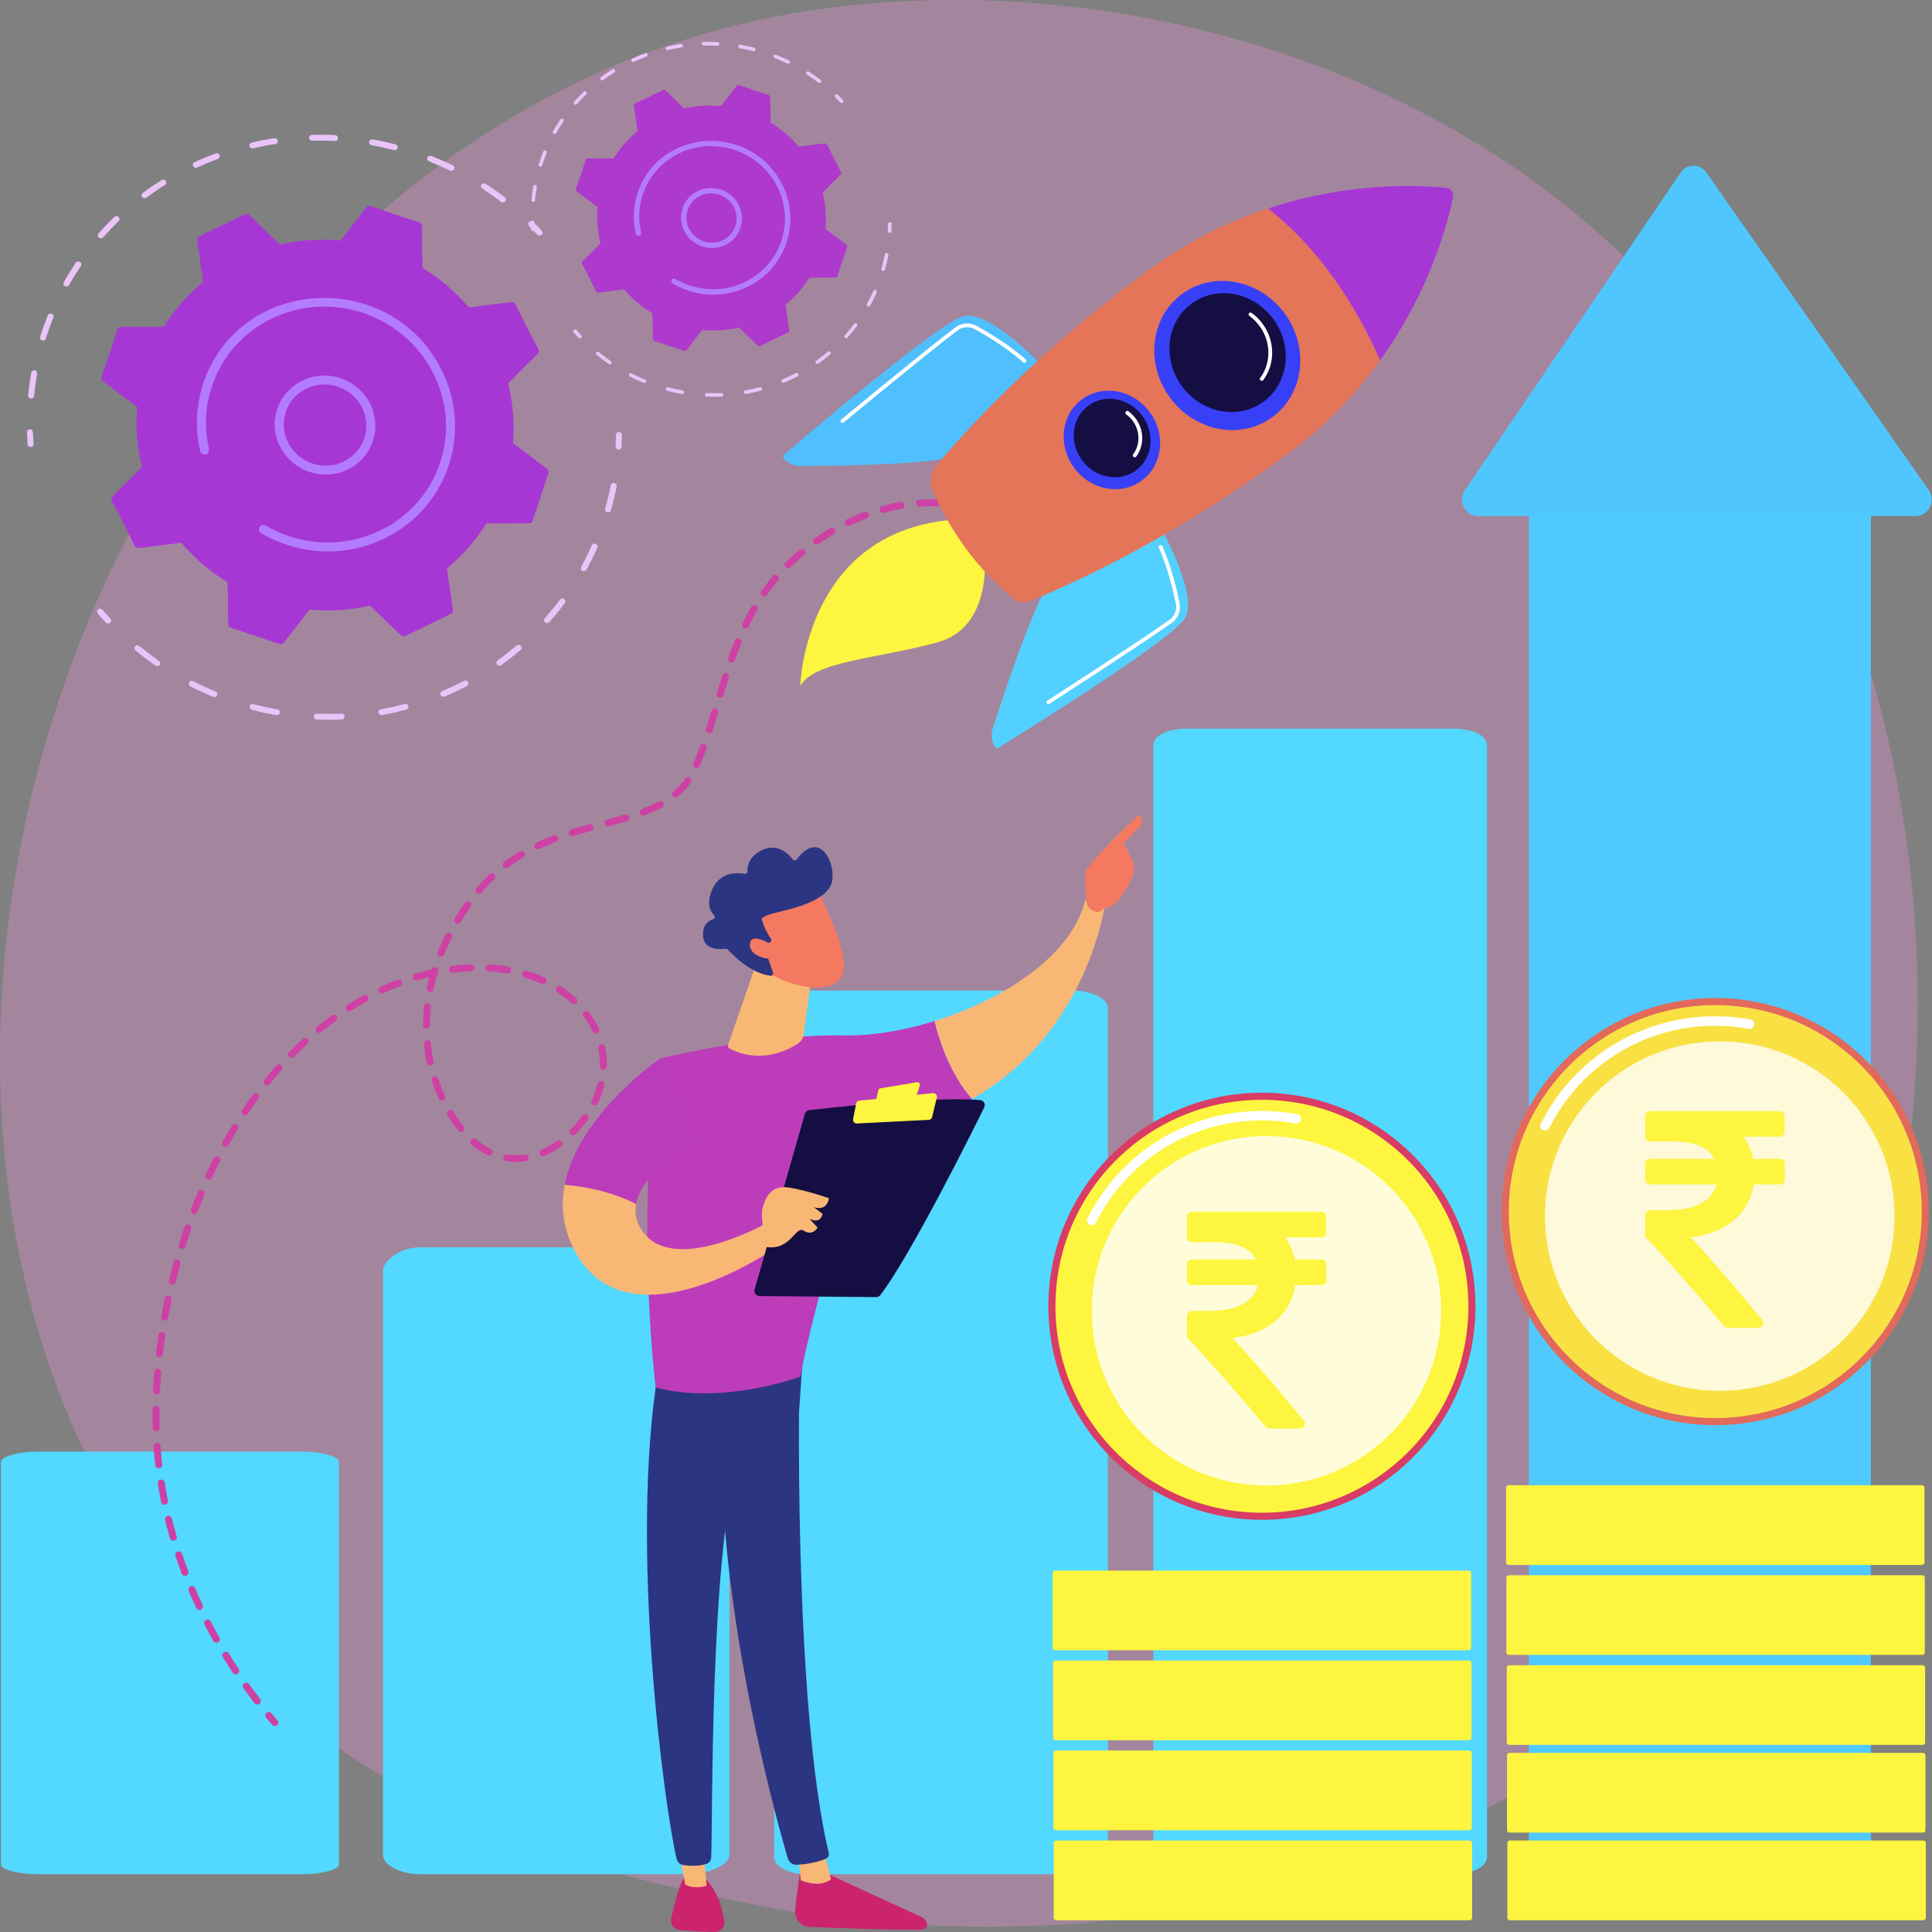 <svg width="2782" height="2782" viewBox="0 0 2782 2782" fill="none" xmlns="http://www.w3.org/2000/svg">
<rect x="0" y="0" width="2782" height="2782" fill="#808080" stroke="none"/>
<path opacity="0.3" d="M2441.22 2384.06C2384.52 2443.66 2330.92 2482.16 2288.52 2512.66C1790.22 2870.16 1200.62 2765.96 1075.32 2740.46C890.319 2702.86 532.619 2630.26 274.119 2326.16C-117.181 1866.06 -56.181 1141.26 247.219 662.862C302.719 575.262 595.919 89.562 1191.82 11.662C1552.52 -35.538 1972.92 59.562 2277.32 314.662C2916.42 850.062 2870.92 1931.66 2441.22 2384.06Z" fill="url(#paint0_linear_4_1821)"/>
<path d="M42.518 643.363C41.018 642.763 39.818 641.363 39.718 639.663C39.318 634.063 39.018 628.263 38.818 622.563C38.718 620.163 40.618 618.263 42.918 618.263C48.718 618.063 47.218 623.863 48.318 639.163C48.518 641.563 46.718 643.563 44.318 643.663C43.718 643.729 43.118 643.629 42.518 643.363Z" fill="#EAC4F9"/>
<path d="M40.518 569.262C41.518 558.362 43.118 547.462 45.018 536.662C45.418 534.362 47.618 532.862 50.018 533.362C56.418 534.562 52.218 538.162 49.118 570.162C48.918 572.462 46.718 574.162 44.418 573.862C42.018 573.662 40.318 571.562 40.518 569.262ZM57.718 484.962C61.018 474.562 64.818 464.062 68.818 454.162C70.918 448.862 78.918 452.262 76.818 457.362C72.818 467.262 69.218 477.362 66.018 487.662C65.218 489.862 62.818 491.062 60.618 490.362C58.318 489.562 57.018 487.162 57.718 484.962ZM91.918 406.162C97.218 396.662 103.018 387.362 109.118 378.262C112.318 373.662 119.518 378.462 116.418 383.062C110.418 391.962 104.718 401.062 99.418 410.362C96.718 415.262 89.118 411.062 91.918 406.162ZM142.318 342.162C140.518 340.562 140.318 337.862 141.918 336.162C149.118 327.962 156.818 319.962 164.618 312.362C168.718 308.462 174.818 314.562 170.718 318.462C163.018 325.962 155.518 333.762 148.418 341.762C146.918 343.462 144.118 343.662 142.318 342.162ZM204.718 283.762C203.318 281.862 203.618 279.262 205.518 277.862C214.318 271.262 223.518 265.062 232.818 259.162C237.618 256.262 242.318 263.362 237.518 266.362C228.418 272.062 219.418 278.262 210.818 284.662C208.918 286.062 206.218 285.662 204.718 283.762ZM280.418 241.462C279.418 241.062 278.618 240.262 278.118 239.262C277.018 237.162 277.918 234.562 280.118 233.562C290.018 228.962 300.418 224.662 310.718 220.862C312.918 220.062 315.418 221.162 316.318 223.362C317.118 225.562 316.018 227.962 313.818 228.862C303.718 232.562 293.618 236.762 283.818 241.262C282.718 241.762 281.518 241.862 280.418 241.462ZM361.918 213.362C360.618 212.862 359.618 211.862 359.218 210.362C358.618 208.162 360.018 205.862 362.418 205.262C373.118 202.762 384.118 200.662 395.118 198.962C397.418 198.662 399.618 200.162 400.018 202.562C400.418 204.862 398.918 206.962 396.518 207.362C385.818 208.962 375.018 211.062 364.518 213.562C363.618 213.762 362.718 213.662 361.918 213.362ZM444.918 198.462C444.818 196.162 446.718 194.162 449.118 194.162C460.118 193.862 471.418 193.962 482.518 194.562C488.218 194.862 487.918 203.362 482.218 203.062C471.318 202.462 460.318 202.362 449.418 202.662C447.118 202.662 445.018 200.862 444.918 198.462ZM721.518 290.662C695.618 270.962 689.818 271.262 693.318 265.862C694.618 263.962 697.318 263.462 699.318 264.762C708.618 270.762 717.818 277.262 726.718 283.962C731.218 287.462 726.018 294.162 721.518 290.662ZM531.618 204.162C532.018 201.862 534.218 200.262 536.518 200.762C547.518 202.662 558.518 205.062 569.318 207.862C574.818 209.262 572.818 217.462 567.218 216.062C556.618 213.362 545.818 210.962 535.118 209.062C532.718 208.662 531.218 206.462 531.618 204.162ZM648.118 245.662C618.918 231.462 613.218 232.962 615.518 226.962C617.018 223.162 621.618 224.562 621.118 224.562C631.518 228.662 641.818 233.162 651.818 238.062C654.018 239.062 654.918 241.562 653.918 243.662C652.918 245.662 650.418 246.662 648.118 245.662Z" fill="#EAC4F9"/>
<path d="M773.719 337.961C763.819 327.361 757.719 323.761 761.819 319.761C763.519 318.061 766.219 318.161 767.919 319.761C778.619 330.361 783.919 334.561 779.819 338.261C778.619 339.361 775.419 339.661 773.719 337.961Z" fill="#EAC4F9"/>
<path d="M889.218 647.162C887.518 646.562 886.318 644.862 886.418 642.962C886.718 637.362 886.918 631.762 886.918 626.162C886.918 623.862 888.918 621.962 891.318 622.062C893.718 622.062 895.618 624.062 895.618 626.362C895.518 632.062 895.318 637.862 895.018 643.562C894.918 645.862 892.818 647.662 890.418 647.462C890.018 647.462 889.618 647.362 889.218 647.162Z" fill="#EAC4F9"/>
<path d="M307.12 1003.46C296.02 998.963 284.92 993.863 274.32 988.463C272.12 987.363 271.32 984.763 272.32 982.763C275.42 976.863 277.82 982.363 310.32 995.663C312.52 996.563 313.62 999.063 312.72 1001.16C311.12 1004.96 306.62 1003.46 307.12 1003.46ZM359.62 1016.86C361.22 1010.46 365.02 1015.36 399.32 1021.46C401.72 1021.86 403.32 1024.06 402.92 1026.36C402.52 1028.66 400.32 1030.16 397.92 1029.76C386.22 1027.76 374.32 1025.16 362.72 1022.06C360.42 1021.46 359.02 1019.16 359.62 1016.86ZM223.92 958.463C214.12 951.663 204.42 944.363 195.22 936.663C193.32 935.163 193.12 932.563 194.62 930.763C198.82 925.663 200.02 931.563 228.82 951.563C230.82 952.863 231.32 955.563 229.92 957.463C228.62 959.363 225.92 959.763 223.92 958.463ZM454.72 1035.86C453.12 1035.16 451.92 1033.56 451.92 1031.66C452.02 1029.36 454.02 1027.56 456.32 1027.66C468.12 1028.06 479.92 1028.06 491.62 1027.56C494.02 1027.46 496.02 1029.26 496.22 1031.66C496.32 1033.96 494.52 1035.96 492.12 1036.06C480.22 1036.56 468.12 1036.56 456.12 1036.06C455.653 1036.06 455.186 1036 454.72 1035.86ZM547.72 1029.46C546.42 1028.86 545.32 1027.76 545.02 1026.26C544.52 1023.96 546.02 1021.76 548.42 1021.26C559.92 1019.26 571.42 1016.66 582.72 1013.66C584.92 1013.06 587.32 1014.36 588.02 1016.66C588.72 1018.86 587.32 1021.16 585.02 1021.86C573.52 1024.86 561.82 1027.56 550.12 1029.66C549.32 1029.76 548.52 1029.66 547.72 1029.46ZM636.72 1003.06C635.72 1002.66 634.82 1001.86 634.32 1000.76C633.32 998.663 634.32 996.163 636.52 995.263C647.22 990.763 657.92 985.763 668.12 980.363C670.22 979.263 672.92 980.063 674.02 982.163C675.12 984.263 674.42 986.763 672.32 987.863C661.82 993.363 650.92 998.463 640.02 1003.06C638.92 1003.46 637.82 1003.46 636.72 1003.06ZM717.52 958.263C716.82 957.963 716.12 957.463 715.52 956.763C714.12 954.863 714.52 952.163 716.52 950.863C725.92 944.163 735.12 936.963 743.92 929.563C745.72 927.963 748.52 928.263 750.02 929.963C751.62 931.763 751.42 934.463 749.62 935.963C740.62 943.563 731.22 950.963 721.62 957.763C720.42 958.563 718.82 958.763 717.52 958.263ZM784.82 896.163C779.72 891.763 785.72 890.963 806.42 863.363C809.72 858.963 816.72 864.063 813.32 868.463C806.32 877.863 798.72 887.063 790.92 895.863C789.32 897.563 786.62 897.763 784.82 896.163ZM838.62 821.963C832.72 818.763 838.32 816.663 852.22 785.163C854.52 780.063 862.42 783.563 860.12 788.663C855.42 799.363 850.12 810.063 844.52 820.263C843.32 822.363 840.72 823.063 838.62 821.963ZM874.02 737.563C871.92 736.763 870.72 734.463 871.32 732.363C874.52 721.263 877.22 709.963 879.42 698.763C879.92 696.463 882.12 694.963 884.52 695.463C886.82 695.963 888.32 698.163 887.92 700.463C885.72 711.963 882.92 723.463 879.62 734.763C879.02 737.063 876.62 738.363 874.32 737.663C874.186 737.597 874.086 737.563 874.02 737.563Z" fill="#EAC4F9"/>
<path d="M152.418 896.463C142.218 885.363 137.118 880.963 141.418 877.463C145.818 873.763 148.318 879.463 158.818 890.763C160.418 892.463 160.318 895.163 158.518 896.763C156.818 898.363 154.118 898.163 152.418 896.463Z" fill="#EAC4F9"/>
<path d="M199.619 789.162L261.019 781.562C279.719 803.562 302.019 822.862 327.519 838.362C329.919 897.462 325.919 901.762 332.219 903.862L402.919 927.462C404.919 928.162 407.219 927.462 408.519 925.762L445.719 877.762C475.419 880.562 504.819 878.562 532.919 872.162L577.519 915.062C579.119 916.562 581.419 916.962 583.419 915.962L649.619 883.762C651.519 882.862 652.619 880.762 652.319 878.662L643.619 818.262C665.719 800.162 685.019 778.462 700.419 753.662L762.319 753.462C764.419 753.462 766.319 752.062 767.019 750.062L789.919 680.962C790.619 678.862 789.919 676.662 788.119 675.362L738.719 638.062C741.119 608.862 738.619 579.962 731.719 552.262C772.719 509.162 778.519 509.162 775.519 503.262C741.219 439.562 743.219 434.162 736.519 434.962L675.119 442.562C656.419 420.662 634.119 401.362 608.619 385.862C606.219 326.762 610.219 322.362 603.919 320.262C533.319 298.062 531.619 293.262 527.619 298.362L490.319 346.462C460.719 343.562 431.319 345.562 403.219 352.062C359.319 311.462 358.719 305.262 352.719 308.162C287.819 341.262 282.919 338.962 283.819 345.562L292.519 405.962C270.419 423.962 251.119 445.662 235.719 470.462C176.719 471.962 171.219 467.762 169.119 474.062C147.719 542.962 142.619 544.762 148.019 548.862L197.419 586.162C195.019 615.262 197.519 644.162 204.419 671.862C163.519 714.862 157.619 715.062 160.619 720.862C194.919 784.562 192.919 789.962 199.619 789.162Z" fill="url(#paint1_linear_4_1821)"/>
<path fill-rule="evenodd" clip-rule="evenodd" d="M395.718 606.362C398.418 567.162 433.018 537.962 472.818 541.062C512.718 544.262 543.018 578.662 540.318 617.862C537.718 656.962 503.118 686.262 463.318 683.062C423.418 679.862 393.118 645.462 395.718 606.362ZM472.018 553.762C439.618 551.162 410.918 574.762 408.718 607.362C406.518 639.462 431.418 667.762 464.118 670.362C496.918 672.962 525.318 648.962 527.418 616.862C529.618 584.662 504.618 556.362 472.018 553.762Z" fill="url(#paint2_linear_4_1821)"/>
<path d="M405.019 781.562C394.919 777.762 385.219 773.162 376.019 767.762C373.319 766.162 372.119 762.862 373.219 760.062C373.352 759.728 373.519 759.395 373.719 759.062C375.519 756.062 379.419 755.062 382.519 756.862C393.119 763.062 404.419 768.162 416.119 772.062C504.619 801.562 599.619 757.062 631.519 672.662C632.319 670.462 633.086 668.262 633.819 666.062C663.419 576.862 613.119 480.662 522.619 450.462C432.219 420.362 334.519 467.562 305.019 556.562C287.419 609.462 302.819 645.062 300.719 650.462C298.519 656.362 289.719 655.662 288.319 649.562C280.419 615.862 282.219 579.662 295.119 545.362C351.019 397.462 561.519 388.462 634.819 530.662C657.419 574.462 661.419 623.962 646.119 670.162C645.319 672.562 644.486 674.929 643.619 677.262C627.419 720.162 595.819 754.762 553.919 775.162C509.719 796.662 459.419 799.862 412.219 784.162C409.752 783.362 407.352 782.495 405.019 781.562Z" fill="url(#paint3_linear_4_1821)"/>
<path d="M766.419 332.862C765.519 332.562 764.819 331.662 764.719 330.662C764.419 327.262 764.319 323.762 764.119 320.262C764.119 318.862 765.219 317.662 766.719 317.662C770.219 317.562 769.219 321.062 769.919 330.362C770.019 331.762 768.919 332.962 767.519 333.062C767.119 333.062 766.752 332.996 766.419 332.862Z" fill="#EAC4F9"/>
<path d="M765.219 287.862C765.819 281.362 766.719 274.662 767.919 268.162C768.219 266.762 769.519 265.862 770.919 266.162C774.819 266.862 772.319 269.062 770.419 288.462C770.319 289.862 769.019 290.862 767.519 290.762C766.119 290.562 765.019 289.262 765.219 287.862ZM775.619 236.862C777.619 230.462 779.919 224.062 782.319 218.062C783.719 214.862 788.519 216.962 787.219 220.062C784.819 226.062 782.619 232.162 780.619 238.362C780.219 239.762 778.719 240.462 777.419 240.062C776.019 239.562 775.219 238.162 775.619 236.862ZM796.419 188.962C799.619 183.262 803.119 177.562 806.819 172.062C808.819 169.262 813.119 172.162 811.219 174.962C807.619 180.362 804.119 185.962 801.019 191.562C799.319 194.562 794.719 191.962 796.419 188.962ZM827.019 150.162C825.919 149.162 825.719 147.562 826.719 146.462C831.119 141.562 835.719 136.662 840.519 132.062C843.019 129.762 846.719 133.462 844.219 135.762C839.519 140.362 835.019 145.062 830.719 149.962C829.719 150.962 828.119 151.062 827.019 150.162ZM864.819 114.762C863.919 113.562 864.219 111.962 865.319 111.162C870.619 107.162 876.219 103.362 881.819 99.862C884.819 98.062 887.619 102.362 884.719 104.162C879.219 107.662 873.719 111.362 868.519 115.262C867.319 116.062 865.719 115.862 864.819 114.762ZM910.819 89.062C910.119 88.862 909.619 88.362 909.319 87.762C908.719 86.462 909.219 84.862 910.519 84.262C916.619 81.462 922.819 78.862 929.119 76.562C930.419 76.062 932.019 76.762 932.519 78.062C933.019 79.462 932.419 80.862 931.019 81.362C924.919 83.662 918.819 86.262 912.819 88.962C912.119 89.262 911.419 89.262 910.819 89.062ZM960.219 72.062C959.419 71.762 958.819 71.062 958.619 70.262C958.219 68.862 959.019 67.462 960.419 67.162C967.019 65.562 973.619 64.362 980.319 63.262C981.719 63.062 983.119 64.062 983.319 65.462C983.619 66.862 982.619 68.162 981.219 68.362C974.719 69.362 968.119 70.662 961.719 72.162C961.219 72.262 960.719 72.262 960.219 72.062ZM1010.52 62.962C1010.52 61.562 1011.62 60.362 1013.12 60.362C1019.82 60.162 1026.62 60.262 1033.32 60.662C1036.82 60.762 1036.62 65.962 1033.12 65.762C1026.52 65.462 1019.92 65.362 1013.32 65.562C1011.82 65.562 1010.62 64.462 1010.52 62.962ZM1178.32 118.962C1162.62 106.962 1159.12 107.162 1161.22 103.862C1162.02 102.662 1163.62 102.362 1164.92 103.162C1170.52 106.862 1176.12 110.762 1181.52 114.862C1184.22 116.962 1181.12 121.062 1178.32 118.962ZM1063.12 66.462C1063.32 65.062 1064.72 64.062 1066.12 64.362C1072.82 65.562 1079.42 66.962 1086.02 68.662C1089.32 69.562 1088.12 74.562 1084.72 73.662C1078.32 71.962 1071.82 70.562 1065.32 69.462C1063.82 69.162 1062.92 67.862 1063.12 66.462ZM1133.82 91.562C1116.12 83.062 1112.62 83.862 1114.02 80.262C1114.92 77.962 1117.72 78.862 1117.42 78.862C1123.72 81.262 1130.02 84.062 1136.12 86.962C1137.42 87.562 1137.92 89.162 1137.32 90.462C1136.72 91.662 1135.22 92.262 1133.82 91.562Z" fill="#EAC4F9"/>
<path d="M1210.02 147.663C1204.02 141.163 1200.32 139.062 1202.82 136.562C1203.82 135.562 1205.42 135.562 1206.52 136.562C1213.02 142.963 1216.22 145.563 1213.72 147.763C1213.02 148.463 1211.02 148.663 1210.02 147.663Z" fill="#EAC4F9"/>
<path d="M1280.12 335.163C1279.02 334.863 1278.32 333.763 1278.32 332.663C1278.52 329.263 1278.62 325.863 1278.72 322.463C1278.72 321.063 1279.92 319.963 1281.32 319.963C1282.82 319.963 1283.92 321.163 1283.92 322.563C1283.92 326.063 1283.82 329.563 1283.62 332.963C1283.52 334.363 1282.32 335.463 1280.82 335.363C1280.55 335.363 1280.32 335.296 1280.12 335.163Z" fill="#EAC4F9"/>
<path d="M926.919 551.362C920.219 548.562 913.519 545.562 907.019 542.262C905.719 541.562 905.219 540.062 905.819 538.762C907.719 535.262 909.219 538.562 928.919 546.662C930.219 547.162 930.919 548.662 930.319 549.962C929.419 552.262 926.619 551.362 926.919 551.362ZM958.819 559.462C959.719 555.662 962.019 558.562 982.919 562.262C984.319 562.462 985.319 563.862 985.019 565.262C984.819 566.662 983.519 567.562 982.019 567.362C974.919 566.062 967.719 564.462 960.719 562.662C959.219 562.262 958.419 560.862 958.819 559.462ZM876.519 524.062C870.519 519.862 864.619 515.462 859.019 510.862C857.919 509.962 857.719 508.262 858.719 507.262C861.219 504.162 861.919 507.762 879.419 519.862C880.619 520.662 880.919 522.262 880.119 523.462C879.319 524.562 877.719 524.862 876.519 524.062ZM1016.52 570.962C1015.52 570.562 1014.82 569.562 1014.82 568.462C1014.82 567.062 1016.02 565.962 1017.52 565.962C1024.62 566.262 1031.82 566.262 1038.92 565.962C1040.32 565.962 1041.52 567.062 1041.62 568.462C1041.72 569.862 1040.62 571.062 1039.22 571.162C1031.92 571.462 1024.62 571.462 1017.32 571.162C1017.05 571.162 1016.79 571.095 1016.52 570.962ZM1072.92 567.062C1072.12 566.762 1071.42 566.062 1071.22 565.162C1071.02 563.762 1071.92 562.462 1073.32 562.162C1080.32 560.962 1087.32 559.362 1094.12 557.562C1095.52 557.162 1096.92 557.962 1097.32 559.362C1097.72 560.662 1096.92 562.162 1095.52 562.462C1088.62 564.362 1081.42 565.962 1074.32 567.262C1073.85 567.329 1073.39 567.262 1072.92 567.062ZM1126.92 551.162C1126.32 550.862 1125.72 550.362 1125.42 549.762C1124.82 548.462 1125.42 546.962 1126.82 546.362C1133.32 543.662 1139.72 540.562 1146.02 537.362C1147.22 536.662 1148.82 537.162 1149.52 538.462C1150.22 539.662 1149.72 541.262 1148.52 541.862C1142.12 545.262 1135.52 548.362 1128.92 551.062C1128.22 551.362 1127.52 551.362 1126.92 551.162ZM1175.92 523.962C1175.42 523.762 1175.02 523.462 1174.72 523.062C1173.92 521.862 1174.12 520.262 1175.32 519.462C1181.02 515.362 1186.62 511.062 1191.92 506.462C1193.02 505.562 1194.72 505.662 1195.62 506.762C1196.62 507.862 1196.52 509.462 1195.42 510.462C1189.92 515.062 1184.22 519.462 1178.42 523.662C1177.62 524.162 1176.72 524.262 1175.92 523.962ZM1216.72 486.262C1213.72 483.562 1217.32 483.062 1229.82 466.362C1231.82 463.662 1236.12 466.762 1234.02 469.462C1229.82 475.162 1225.22 480.762 1220.42 486.062C1219.52 487.162 1217.82 487.262 1216.72 486.262ZM1249.42 441.262C1245.82 439.262 1249.22 437.962 1257.62 418.962C1259.02 415.862 1263.82 417.962 1262.42 421.062C1259.52 427.562 1256.42 433.962 1252.92 440.262C1252.22 441.462 1250.62 441.862 1249.42 441.262ZM1270.82 390.062C1269.62 389.562 1268.92 388.162 1269.22 386.862C1271.12 380.162 1272.82 373.262 1274.12 366.462C1274.42 365.062 1275.82 364.162 1277.22 364.462C1278.62 364.762 1279.52 366.162 1279.32 367.562C1277.92 374.462 1276.22 381.462 1274.32 388.362C1273.92 389.762 1272.42 390.462 1271.02 390.062C1270.95 390.062 1270.89 390.062 1270.82 390.062Z" fill="#EAC4F9"/>
<path d="M833.119 486.362C826.919 479.762 823.819 477.062 826.419 474.862C829.119 472.662 830.619 476.162 836.919 482.962C837.919 484.062 837.919 485.662 836.819 486.562C835.719 487.562 834.119 487.462 833.119 486.362Z" fill="#EAC4F9"/>
<path d="M861.718 421.362L898.918 416.762C910.318 430.062 923.818 441.762 939.318 451.162C940.818 487.062 938.318 489.662 942.118 490.962L985.018 505.262C986.318 505.662 987.718 505.262 988.518 504.262L1011.02 475.062C1029.02 476.762 1046.92 475.562 1063.92 471.662L1091.02 497.762C1091.92 498.662 1093.42 498.862 1094.52 498.262L1134.72 478.762C1135.92 478.162 1136.52 476.962 1136.32 475.662L1131.12 438.962C1144.52 428.062 1156.22 414.862 1165.52 399.862L1203.12 399.662C1204.42 399.662 1205.52 398.862 1205.92 397.662L1219.82 355.662C1220.22 354.462 1219.82 353.062 1218.72 352.262L1188.72 329.662C1190.22 311.962 1188.72 294.462 1184.52 277.662C1209.42 251.462 1212.92 251.462 1211.12 247.962C1190.32 209.262 1191.52 205.962 1187.42 206.462L1150.22 211.062C1138.92 197.762 1125.32 186.062 1109.82 176.662C1108.42 140.762 1110.82 138.162 1107.02 136.862C1064.12 123.462 1063.12 120.462 1060.72 123.562L1038.12 152.762C1020.12 151.062 1002.32 152.262 985.218 156.162C958.618 131.562 958.218 127.762 954.618 129.562C915.218 149.562 912.218 148.262 912.818 152.162L918.118 188.862C904.718 199.762 893.018 212.962 883.618 228.062C847.818 228.862 844.518 226.362 843.218 230.162C830.218 271.962 827.218 273.062 830.418 275.562L860.418 298.162C858.918 315.862 860.418 333.362 864.618 350.162C839.818 376.262 836.218 376.362 838.018 379.862C858.818 418.562 857.718 421.862 861.718 421.362Z" fill="url(#paint4_linear_4_1821)"/>
<path fill-rule="evenodd" clip-rule="evenodd" d="M980.718 310.462C982.318 286.662 1003.32 268.962 1027.52 270.862C1051.62 272.762 1070.02 293.662 1068.42 317.462C1066.82 341.162 1045.92 358.962 1021.72 356.962C997.518 355.062 979.118 334.162 980.718 310.462ZM1026.92 278.562C1007.32 276.962 989.918 291.262 988.518 311.062C987.218 330.562 1002.32 347.662 1022.22 349.262C1042.12 350.862 1059.32 336.262 1060.62 316.762C1061.92 297.262 1046.82 280.162 1026.92 278.562Z" fill="url(#paint5_linear_4_1821)"/>
<path d="M986.319 416.763C980.219 414.463 974.319 411.663 968.719 408.363C967.119 407.363 966.419 405.363 967.019 403.663C967.086 403.463 967.186 403.263 967.319 403.063C968.419 401.263 970.819 400.663 972.719 401.763C979.119 405.563 986.019 408.663 993.119 410.963C1046.72 428.863 1104.42 401.863 1123.72 350.663C1124.25 349.329 1124.72 347.996 1125.12 346.663C1143.12 292.563 1112.62 234.163 1057.72 215.863C1002.82 197.563 943.519 226.263 925.619 280.163C915.019 312.363 924.319 333.863 923.019 337.163C921.719 340.763 916.419 340.363 915.519 336.663C910.819 316.263 911.819 294.263 919.719 273.463C953.619 183.763 1081.32 178.263 1125.82 264.563C1139.42 291.063 1141.92 321.163 1132.62 349.163C1132.15 350.629 1131.65 352.063 1131.12 353.463C1121.32 379.463 1102.12 400.463 1076.72 412.863C1049.82 425.863 1019.32 427.863 990.719 418.263C989.252 417.796 987.786 417.296 986.319 416.763Z" fill="url(#paint6_linear_4_1821)"/>
<path d="M991.62 1796.06H603.82C576.62 1796.06 551.52 1815.86 551.52 1829.66V2671.46C551.52 2685.26 576.62 2698.76 603.82 2698.76H991.62C1018.82 2698.76 1050.32 2685.26 1050.32 2671.46V1829.66C1050.32 1815.86 1018.82 1796.06 991.62 1796.06Z" fill="url(#paint7_linear_4_1821)"/>
<path d="M488.018 2104.76C488.018 2097.66 463.518 2090.26 436.318 2090.26H52.918C25.718 2090.26 1.418 2097.66 1.418 2104.76V2684.96C1.418 2692.06 25.718 2698.76 52.918 2698.76H436.318C463.518 2698.76 488.018 2692.06 488.018 2684.96V2104.76Z" fill="url(#paint8_linear_4_1821)"/>
<path d="M2694.02 727.262C2694.02 709.762 2664.82 696.662 2637.62 696.662H2249.52C2222.32 696.662 2201.42 709.762 2201.42 727.262V2661.96C2201.42 2679.46 2222.32 2698.76 2249.52 2698.76H2637.62C2664.82 2698.76 2694.02 2679.46 2694.02 2661.96V727.262Z" fill="url(#paint9_linear_4_1821)"/>
<path d="M1595.32 1451.16C1595.32 1438.26 1571.92 1426.36 1544.72 1426.36H1161.32C1134.12 1426.36 1114.82 1438.26 1114.82 1451.16V2674.06C1114.82 2686.86 1134.12 2698.76 1161.32 2698.76H1544.72C1571.92 2698.76 1595.32 2686.86 1595.32 2674.06V1451.16Z" fill="url(#paint10_linear_4_1821)"/>
<path d="M2141.22 1073.26C2141.22 1058.86 2119.72 1049.26 2092.52 1049.26H1709.12C1681.92 1049.26 1660.82 1058.86 1660.82 1073.26V2673.86C1660.82 2688.26 1681.92 2698.76 1709.12 2698.76H2092.52C2119.72 2698.76 2141.22 2688.26 2141.22 2673.86V1073.26Z" fill="url(#paint11_linear_4_1821)"/>
<path d="M2109.62 705.562L2420.02 248.662C2429.02 235.362 2447.82 235.262 2457.02 248.362L2777.02 705.262C2788.02 720.962 2777.22 743.062 2758.62 743.062H2128.22C2109.72 743.062 2098.92 721.262 2109.62 705.562Z" fill="url(#paint12_linear_4_1821)"/>
<path d="M2777.42 1744.66C2777.42 1914.56 2639.72 2052.16 2469.92 2052.16C2300.02 2052.16 2162.42 1914.56 2162.42 1744.66C2162.42 1574.86 2300.02 1437.16 2469.92 1437.16C2639.72 1437.16 2777.42 1574.86 2777.42 1744.66Z" fill="url(#paint13_linear_4_1821)"/>
<path d="M2767.22 1744.66C2767.22 1908.86 2634.12 2041.96 2469.92 2041.96C2305.72 2041.96 2172.62 1908.86 2172.62 1744.66C2172.62 1580.46 2305.72 1447.36 2469.92 1447.36C2634.12 1447.36 2767.22 1580.46 2767.22 1744.66Z" fill="url(#paint14_linear_4_1821)"/>
<path d="M2224.72 1627.96C2223.72 1627.96 2222.72 1627.76 2221.72 1627.26C2218.32 1625.56 2217.02 1621.46 2218.72 1618.16C2266.82 1522.66 2363.12 1463.46 2469.92 1463.46C2486.92 1463.46 2504.02 1464.96 2520.62 1467.96C2524.32 1468.66 2526.82 1472.26 2526.12 1475.96C2525.42 1479.66 2521.92 1482.06 2518.22 1481.46C2502.42 1478.56 2486.12 1477.06 2469.92 1477.06C2368.32 1477.06 2276.72 1533.46 2230.82 1624.26C2229.62 1626.66 2227.22 1627.96 2224.72 1627.96Z" fill="white"/>
<path opacity="0.8" d="M2728.02 1751.16C2728.02 1890.16 2615.32 2002.76 2476.42 2002.76C2337.42 2002.76 2224.72 1890.16 2224.72 1751.16C2224.72 1612.16 2337.42 1499.56 2476.42 1499.56C2615.32 1499.56 2728.02 1612.16 2728.02 1751.16Z" fill="white"/>
<path d="M2767.52 2253.46H2172.22C2170.22 2253.46 2168.62 2251.76 2168.62 2249.76V2142.26C2168.62 2140.26 2170.22 2138.66 2172.22 2138.66H2767.52C2769.52 2138.66 2771.22 2140.26 2771.22 2142.26V2249.76C2771.22 2251.76 2769.52 2253.46 2767.52 2253.46Z" fill="url(#paint15_linear_4_1821)"/>
<path d="M2768.02 2382.96H2172.72C2170.72 2382.96 2169.12 2381.36 2169.12 2379.36V2271.86C2169.12 2269.86 2170.72 2268.26 2172.72 2268.26H2768.02C2770.02 2268.26 2771.62 2269.86 2771.62 2271.86V2379.36C2771.62 2381.36 2770.02 2382.96 2768.02 2382.96Z" fill="url(#paint16_linear_4_1821)"/>
<path d="M2768.52 2512.56H2173.22C2171.22 2512.56 2169.62 2510.96 2169.62 2508.96V2401.46C2169.62 2399.46 2171.22 2397.86 2173.22 2397.86H2768.52C2770.52 2397.86 2772.12 2399.46 2772.12 2401.46V2508.96C2772.12 2510.96 2770.52 2512.56 2768.52 2512.56Z" fill="url(#paint17_linear_4_1821)"/>
<path d="M2769.02 2638.86H2173.72C2171.72 2638.86 2170.02 2637.16 2170.02 2635.16V2527.66C2170.02 2525.66 2171.72 2524.06 2173.72 2524.06H2769.02C2771.02 2524.06 2772.62 2525.66 2772.62 2527.66V2635.16C2772.62 2637.16 2771.02 2638.86 2769.02 2638.86Z" fill="url(#paint18_linear_4_1821)"/>
<path d="M2769.42 2765.06H2174.12C2172.12 2765.06 2170.52 2763.46 2170.52 2761.46V2653.86C2170.52 2651.86 2172.12 2650.26 2174.12 2650.26H2769.42C2771.42 2650.26 2773.12 2651.86 2773.12 2653.86V2761.46C2773.12 2763.46 2771.42 2765.06 2769.42 2765.06Z" fill="url(#paint19_linear_4_1821)"/>
<path d="M2124.62 1880.96C2124.62 2050.86 1987.02 2188.46 1817.12 2188.46C1647.32 2188.46 1509.62 2050.86 1509.62 1880.96C1509.62 1711.16 1647.32 1573.46 1817.12 1573.46C1987.02 1573.46 2124.62 1711.16 2124.62 1880.96Z" fill="url(#paint20_linear_4_1821)"/>
<path d="M2114.42 1880.96C2114.42 2045.16 1981.32 2178.26 1817.12 2178.26C1652.92 2178.26 1519.82 2045.16 1519.82 1880.96C1519.82 1716.76 1652.92 1583.66 1817.12 1583.66C1981.32 1583.66 2114.42 1716.76 2114.42 1880.96Z" fill="url(#paint21_linear_4_1821)"/>
<path d="M1572.02 1764.26C1570.92 1764.26 1569.92 1764.06 1568.92 1763.56C1565.52 1761.86 1564.22 1757.76 1565.92 1754.36C1614.02 1658.96 1710.32 1599.76 1817.12 1599.76C1834.22 1599.76 1851.22 1601.26 1867.82 1604.26C1871.62 1604.96 1874.02 1608.56 1873.32 1612.26C1872.72 1615.96 1869.12 1618.36 1865.42 1617.66C1849.62 1614.86 1833.32 1613.36 1817.12 1613.36C1715.52 1613.36 1623.92 1669.76 1578.12 1760.56C1576.92 1762.96 1574.52 1764.26 1572.02 1764.26Z" fill="white"/>
<path opacity="0.8" d="M2075.22 1887.46C2075.22 2026.46 1962.62 2139.06 1823.62 2139.06C1684.62 2139.06 1572.02 2026.46 1572.02 1887.46C1572.02 1748.46 1684.62 1635.86 1823.62 1635.86C1962.62 1635.86 2075.22 1748.46 2075.22 1887.46Z" fill="white"/>
<path d="M1907.98 1815.69C1906.64 1814.36 1904.92 1813.69 1902.84 1813.69H1864.56C1862.03 1801.44 1857.25 1790.8 1850.24 1781.79H1902.39C1904.48 1781.79 1906.19 1781.12 1907.54 1779.79C1908.87 1778.47 1909.55 1776.77 1909.55 1774.7V1752.09C1909.55 1750.02 1908.88 1748.32 1907.54 1746.99C1906.19 1745.67 1904.48 1745 1902.39 1745H1716.16C1714.07 1745 1712.36 1745.67 1711.01 1746.99C1709.67 1748.32 1709 1750.02 1709 1752.09V1781.56C1709 1783.48 1709.71 1785.14 1711.13 1786.55C1712.54 1787.95 1714.22 1788.65 1716.16 1788.65H1748.62C1780.1 1788.65 1800.1 1797 1808.6 1813.69H1716.16C1714.07 1813.69 1712.35 1814.35 1711.01 1815.68C1709.67 1817.01 1709 1818.71 1709 1820.78V1843.38C1709 1845.45 1709.67 1847.15 1711.01 1848.48C1712.36 1849.81 1714.07 1850.47 1716.16 1850.47H1811.74C1808.46 1862.59 1800.81 1871.82 1788.79 1878.17C1776.78 1884.53 1760.93 1887.7 1741.23 1887.7H1716.16C1714.22 1887.7 1712.54 1888.4 1711.13 1889.81C1709.71 1891.21 1709 1892.87 1709 1894.79V1922.94C1709 1924.86 1709.67 1926.48 1711.01 1927.81C1739.66 1957.95 1776.82 2000.12 1822.48 2054.34C1823.82 2056.12 1825.69 2057 1828.08 2057H1871.72C1874.86 2057 1877.02 2055.67 1878.21 2053.01C1879.71 2050.35 1879.41 2047.84 1877.32 2045.48C1833.75 1992.59 1799.5 1953 1774.58 1926.7C1799.95 1923.75 1820.54 1915.62 1836.36 1902.33C1852.18 1889.03 1861.8 1871.75 1865.23 1850.47H1902.84C1904.92 1850.47 1906.64 1849.81 1907.98 1848.48C1909.33 1847.16 1910 1845.46 1910 1843.39V1820.79C1910 1818.71 1909.33 1817.02 1907.98 1815.69Z" fill="#FDF53F"/>
<path d="M2567.98 1670.69C2566.64 1669.36 2564.92 1668.69 2562.84 1668.69H2524.56C2522.03 1656.44 2517.25 1645.8 2510.24 1636.79H2562.39C2564.48 1636.79 2566.19 1636.12 2567.54 1634.79C2568.87 1633.47 2569.55 1631.77 2569.55 1629.7V1607.09C2569.55 1605.02 2568.88 1603.32 2567.54 1601.99C2566.19 1600.67 2564.48 1600 2562.39 1600H2376.16C2374.07 1600 2372.36 1600.67 2371.01 1601.99C2369.67 1603.32 2369 1605.02 2369 1607.09V1636.56C2369 1638.48 2369.71 1640.14 2371.13 1641.55C2372.54 1642.95 2374.22 1643.65 2376.16 1643.65H2408.62C2440.1 1643.65 2460.1 1652 2468.6 1668.69H2376.16C2374.07 1668.69 2372.35 1669.35 2371.01 1670.68C2369.67 1672.01 2369 1673.71 2369 1675.78V1698.38C2369 1700.45 2369.67 1702.15 2371.01 1703.48C2372.36 1704.81 2374.07 1705.47 2376.16 1705.47H2471.74C2468.46 1717.59 2460.81 1726.82 2448.79 1733.17C2436.78 1739.53 2420.93 1742.7 2401.23 1742.7H2376.16C2374.22 1742.7 2372.54 1743.4 2371.13 1744.81C2369.71 1746.21 2369 1747.87 2369 1749.79V1777.94C2369 1779.86 2369.67 1781.48 2371.01 1782.81C2399.66 1812.95 2436.82 1855.12 2482.48 1909.34C2483.82 1911.12 2485.69 1912 2488.08 1912H2531.72C2534.86 1912 2537.02 1910.67 2538.21 1908.01C2539.71 1905.35 2539.41 1902.84 2537.32 1900.48C2493.75 1847.59 2459.5 1808 2434.58 1781.7C2459.95 1778.75 2480.54 1770.62 2496.36 1757.33C2512.18 1744.03 2521.8 1726.75 2525.23 1705.47H2562.84C2564.92 1705.47 2566.64 1704.81 2567.98 1703.48C2569.33 1702.16 2570 1700.46 2570 1698.39V1675.79C2570 1673.71 2569.33 1672.02 2567.98 1670.69Z" fill="#FDF53F"/>
<path d="M2114.82 2376.26H1519.52C1517.52 2376.26 1515.82 2374.66 1515.82 2372.66V2265.16C1515.82 2263.16 1517.52 2261.56 1519.52 2261.56H2114.82C2116.82 2261.56 2118.42 2263.16 2118.42 2265.16V2372.66C2118.42 2374.66 2116.82 2376.26 2114.82 2376.26Z" fill="url(#paint22_linear_4_1821)"/>
<path d="M2115.22 2505.86H1519.92C1517.92 2505.86 1516.32 2504.26 1516.32 2502.26V2394.76C1516.32 2392.76 1517.92 2391.06 1519.92 2391.06H2115.22C2117.22 2391.06 2118.92 2392.76 2118.92 2394.76V2502.26C2118.92 2504.26 2117.22 2505.86 2115.22 2505.86Z" fill="url(#paint23_linear_4_1821)"/>
<path d="M2115.72 2635.46H1520.42C1518.42 2635.46 1516.82 2633.86 1516.82 2631.86V2524.36C1516.82 2522.36 1518.42 2520.66 1520.42 2520.66H2115.72C2117.72 2520.66 2119.32 2522.36 2119.32 2524.36V2631.86C2119.32 2633.86 2117.72 2635.46 2115.72 2635.46Z" fill="url(#paint24_linear_4_1821)"/>
<path d="M2116.22 2765.06H1520.92C1518.92 2765.06 1517.32 2763.46 1517.32 2761.46V2653.86C1517.32 2651.86 1518.92 2650.26 1520.92 2650.26H2116.22C2118.22 2650.26 2119.82 2651.86 2119.82 2653.86V2761.46C2119.82 2763.46 2118.22 2765.06 2116.22 2765.06Z" fill="url(#paint25_linear_4_1821)"/>
<path d="M395.718 2485.56C394.318 2485.56 392.818 2484.96 391.918 2483.76C388.985 2480.36 386.085 2476.93 383.218 2473.46C381.418 2471.26 381.718 2468.16 383.918 2466.36C386.018 2464.56 389.218 2464.86 391.018 2467.06C393.818 2470.46 396.652 2473.86 399.518 2477.26C401.318 2479.36 401.118 2482.56 398.918 2484.36C398.018 2485.16 396.818 2485.56 395.718 2485.56Z" fill="#CE41A4"/>
<path d="M370.519 2454.36C369.019 2454.36 367.519 2453.76 366.519 2452.46C361.119 2445.36 355.719 2438.06 350.519 2430.86C348.919 2428.66 349.419 2425.46 351.719 2423.86C353.919 2422.26 357.119 2422.76 358.719 2425.06C363.819 2432.16 369.119 2439.36 374.519 2446.26C376.219 2448.46 375.819 2451.66 373.519 2453.36C372.619 2454.06 371.619 2454.36 370.519 2454.36ZM339.519 2411.06C337.919 2411.06 336.319 2410.26 335.319 2408.76C330.319 2401.36 325.519 2393.76 320.919 2386.16C319.419 2383.76 320.119 2380.66 322.519 2379.26C324.919 2377.76 328.019 2378.56 329.419 2380.86C334.019 2388.36 338.819 2395.86 343.719 2403.26C345.219 2405.56 344.619 2408.66 342.319 2410.16C341.419 2410.76 340.419 2411.06 339.519 2411.06ZM311.619 2365.56C309.919 2365.56 308.219 2364.66 307.219 2363.06C302.819 2355.26 298.519 2347.36 294.519 2339.46C293.219 2336.96 294.219 2333.96 296.619 2332.66C299.119 2331.36 302.119 2332.36 303.419 2334.76C307.419 2342.56 311.719 2350.46 316.019 2358.06C317.419 2360.46 316.519 2363.56 314.119 2364.96C313.319 2365.36 312.519 2365.56 311.619 2365.56ZM287.119 2318.26C285.319 2318.26 283.519 2317.16 282.619 2315.36C278.819 2307.26 275.119 2299.06 271.619 2290.86C270.619 2288.26 271.819 2285.36 274.319 2284.26C276.919 2283.16 279.819 2284.36 280.919 2286.86C284.319 2294.96 288.019 2303.06 291.719 2311.06C292.919 2313.56 291.819 2316.56 289.319 2317.76C288.586 2318.1 287.852 2318.26 287.119 2318.26ZM266.419 2269.16C264.319 2269.16 262.419 2267.96 261.619 2265.96C258.519 2257.56 255.519 2249.06 252.619 2240.66C251.819 2237.96 253.219 2235.16 255.819 2234.26C258.519 2233.36 261.319 2234.76 262.219 2237.46C265.019 2245.76 267.919 2254.16 271.119 2262.36C272.019 2264.96 270.719 2267.86 268.119 2268.86C267.519 2269.06 266.952 2269.16 266.419 2269.16ZM249.519 2218.56C247.319 2218.56 245.319 2217.16 244.719 2214.96C242.219 2206.36 239.919 2197.66 237.819 2189.06C237.119 2186.36 238.719 2183.56 241.419 2182.96C244.119 2182.26 246.919 2183.96 247.519 2186.66C249.619 2195.16 251.919 2203.76 254.319 2212.16C255.119 2214.86 253.619 2217.66 250.919 2218.36C250.452 2218.5 249.986 2218.56 249.519 2218.56ZM236.819 2166.86C234.519 2166.86 232.419 2165.16 231.919 2162.76C230.219 2154.06 228.619 2145.16 227.219 2136.36C226.819 2133.66 228.619 2131.06 231.419 2130.56C234.119 2130.16 236.719 2132.06 237.119 2134.76C238.519 2143.46 240.119 2152.26 241.819 2160.86C242.319 2163.56 240.619 2166.16 237.819 2166.76C237.486 2166.83 237.152 2166.86 236.819 2166.86ZM228.619 2114.16C226.119 2114.16 223.919 2112.26 223.619 2109.76C222.619 2100.96 221.819 2091.96 221.219 2082.96C221.019 2080.16 223.119 2077.76 225.919 2077.66C228.619 2077.46 231.019 2079.56 231.219 2082.26C231.819 2091.16 232.619 2099.96 233.619 2108.66C233.919 2111.36 231.919 2113.86 229.219 2114.16C229.019 2114.16 228.819 2114.16 228.619 2114.16ZM224.919 2061.06C222.219 2061.06 220.019 2058.86 219.919 2056.16C219.719 2049.36 219.619 2042.46 219.619 2035.66C219.619 2033.53 219.619 2031.43 219.619 2029.36C219.619 2026.56 221.919 2024.36 224.619 2024.36C224.686 2024.36 224.719 2024.36 224.719 2024.36C227.519 2024.36 229.719 2026.66 229.719 2029.36C229.719 2031.5 229.719 2033.6 229.719 2035.66C229.719 2042.46 229.719 2049.26 229.919 2055.86C230.019 2058.66 227.819 2060.96 225.119 2061.06C225.052 2061.06 224.986 2061.06 224.919 2061.06ZM225.419 2007.76C225.286 2007.76 225.186 2007.76 225.119 2007.76C222.419 2007.66 220.219 2005.26 220.319 2002.46C220.719 1993.66 221.319 1984.66 222.019 1975.66C222.219 1972.96 224.619 1970.86 227.419 1971.06C230.219 1971.26 232.219 1973.76 232.019 1976.46C231.319 1985.36 230.819 1994.26 230.419 2002.96C230.319 2005.66 228.019 2007.76 225.419 2007.76ZM229.519 1954.56C229.319 1954.56 229.152 1954.56 229.019 1954.56C226.219 1954.26 224.219 1951.76 224.519 1948.96C225.519 1940.16 226.719 1931.26 227.919 1922.36C228.319 1919.66 230.919 1917.76 233.619 1918.16C236.419 1918.56 238.319 1921.06 237.919 1923.86C236.619 1932.56 235.519 1941.36 234.519 1950.16C234.219 1952.66 232.119 1954.56 229.519 1954.56ZM237.119 1901.86C236.852 1901.86 236.586 1901.83 236.319 1901.76C233.519 1901.26 231.719 1898.66 232.219 1895.96C233.719 1887.16 235.419 1878.26 237.319 1869.56C237.819 1866.86 240.519 1865.16 243.219 1865.66C246.019 1866.26 247.719 1868.96 247.119 1871.66C245.319 1880.26 243.619 1889.06 242.119 1897.66C241.719 1900.06 239.519 1901.86 237.119 1901.86ZM248.119 1849.66C247.719 1849.66 247.319 1849.63 246.919 1849.56C244.219 1848.86 242.519 1846.16 243.219 1843.46C245.319 1834.86 247.519 1826.06 249.919 1817.56C250.619 1814.86 253.419 1813.26 256.119 1814.06C258.819 1814.76 260.319 1817.56 259.619 1820.26C257.319 1828.66 255.019 1837.26 253.019 1845.86C252.419 1848.16 250.319 1849.66 248.119 1849.66ZM262.319 1798.36C261.786 1798.36 261.286 1798.3 260.819 1798.16C258.119 1797.26 256.619 1794.46 257.519 1791.86C260.119 1783.26 262.919 1774.76 265.819 1766.36C266.719 1763.76 269.619 1762.36 272.219 1763.26C274.819 1764.16 276.219 1767.06 275.319 1769.66C272.519 1777.96 269.719 1786.36 267.119 1794.76C266.419 1796.96 264.419 1798.36 262.319 1798.36ZM279.719 1747.96C279.119 1747.96 278.519 1747.86 277.919 1747.66C275.319 1746.66 274.019 1743.76 275.019 1741.16C278.219 1732.76 281.619 1724.46 285.119 1716.26C286.219 1713.76 289.119 1712.56 291.719 1713.56C294.219 1714.66 295.419 1717.66 294.319 1720.16C290.919 1728.26 287.619 1736.56 284.419 1744.76C283.719 1746.76 281.719 1747.96 279.719 1747.96ZM300.519 1698.86C299.852 1698.86 299.152 1698.73 298.419 1698.46C295.919 1697.26 294.819 1694.26 296.019 1691.76C299.819 1683.56 303.719 1675.46 307.819 1667.56C309.019 1665.16 312.119 1664.16 314.519 1665.46C317.019 1666.66 318.019 1669.66 316.719 1672.16C312.819 1679.96 308.819 1687.96 305.119 1695.96C304.319 1697.86 302.419 1698.86 300.519 1698.86ZM743.319 1673.16C738.519 1673.16 733.619 1672.86 728.919 1672.06C726.219 1671.66 724.319 1669.06 724.719 1666.26C725.219 1663.56 727.819 1661.66 730.519 1662.16C738.719 1663.46 747.119 1663.46 755.519 1662.26C758.319 1661.86 760.819 1663.76 761.219 1666.56C761.619 1669.26 759.719 1671.86 756.919 1672.26C752.419 1672.86 747.819 1673.16 743.319 1673.16ZM781.819 1664.96C779.819 1664.96 778.019 1663.86 777.219 1661.96C776.119 1659.36 777.319 1656.46 779.819 1655.36C787.419 1652.06 794.919 1647.86 802.119 1642.76C804.319 1641.16 807.519 1641.76 809.119 1644.06C810.719 1646.26 810.119 1649.46 807.919 1651.06C800.119 1656.56 792.019 1661.06 783.819 1664.56C783.152 1664.83 782.486 1664.96 781.819 1664.96ZM704.419 1664.06C703.686 1664.06 702.952 1663.9 702.219 1663.56C694.219 1659.56 686.419 1654.46 679.019 1648.16C676.919 1646.36 676.619 1643.16 678.419 1641.06C680.219 1638.96 683.419 1638.66 685.519 1640.46C692.319 1646.16 699.419 1650.96 706.619 1654.46C709.119 1655.66 710.119 1658.76 708.919 1661.26C708.019 1662.96 706.319 1664.06 704.419 1664.06ZM324.819 1651.36C324.019 1651.36 323.219 1651.16 322.419 1650.76C320.019 1649.36 319.119 1646.36 320.519 1643.96C324.919 1636.06 329.419 1628.26 334.119 1620.76C335.519 1618.36 338.619 1617.66 341.019 1619.06C343.319 1620.56 344.119 1623.66 342.619 1625.96C338.119 1633.46 333.619 1641.06 329.219 1648.86C328.319 1650.46 326.619 1651.36 324.819 1651.36ZM825.319 1634.76C824.019 1634.76 822.719 1634.26 821.719 1633.26C819.819 1631.26 819.719 1628.16 821.719 1626.16C827.719 1620.16 833.319 1613.46 838.419 1606.46C840.119 1604.16 843.219 1603.66 845.519 1605.36C847.719 1606.96 848.219 1610.06 846.619 1612.36C841.119 1619.86 835.219 1626.86 828.819 1633.26C827.919 1634.26 826.619 1634.76 825.319 1634.76ZM663.819 1630.26C662.319 1630.26 660.819 1629.56 659.919 1628.36C656.619 1624.36 653.519 1620.06 650.419 1615.56C648.319 1612.46 646.219 1609.16 644.219 1605.96C642.819 1603.56 643.619 1600.46 646.019 1599.06C648.319 1597.56 651.419 1598.36 652.919 1600.76C654.719 1603.86 656.719 1606.96 658.819 1609.96C661.619 1614.16 664.619 1618.26 667.719 1622.06C669.419 1624.16 669.119 1627.36 666.919 1629.06C666.019 1629.86 664.919 1630.26 663.819 1630.26ZM352.819 1605.96C351.819 1605.96 350.819 1605.66 350.019 1605.06C347.619 1603.56 347.019 1600.36 348.619 1598.06C353.619 1590.66 358.819 1583.26 364.119 1576.06C365.719 1573.86 368.919 1573.36 371.119 1575.06C373.319 1576.66 373.819 1579.86 372.219 1582.06C367.019 1589.06 361.919 1596.36 356.919 1603.66C356.019 1605.16 354.419 1605.96 352.819 1605.96ZM856.419 1591.66C855.686 1591.66 854.952 1591.5 854.219 1591.16C851.719 1589.96 850.619 1586.96 851.819 1584.46C855.619 1576.76 858.519 1568.66 860.519 1560.46C861.119 1557.76 863.819 1556.06 866.519 1556.76C869.219 1557.36 870.919 1560.06 870.219 1562.76C868.119 1571.76 864.919 1580.56 860.919 1588.86C860.019 1590.66 858.219 1591.66 856.419 1591.66ZM636.119 1584.76C634.219 1584.76 632.419 1583.66 631.619 1581.86C627.819 1573.66 624.519 1565.16 621.719 1556.56C620.819 1553.86 622.219 1551.06 624.919 1550.16C627.519 1549.26 630.419 1550.76 631.219 1553.36C634.019 1561.66 637.119 1569.86 640.719 1577.66C641.919 1580.16 640.719 1583.16 638.219 1584.36C637.552 1584.63 636.852 1584.76 636.119 1584.76ZM384.419 1562.96C383.319 1562.96 382.219 1562.66 381.319 1561.86C379.119 1560.16 378.819 1556.96 380.519 1554.76C386.219 1547.76 392.119 1540.86 398.019 1534.26C399.819 1532.26 403.019 1532.06 405.119 1533.86C407.219 1535.76 407.319 1538.96 405.519 1540.96C399.719 1547.46 393.919 1554.26 388.319 1561.16C387.419 1562.36 385.919 1562.96 384.419 1562.96ZM868.819 1540.26C868.752 1540.26 868.719 1540.26 868.719 1540.26C865.919 1540.26 863.719 1537.96 863.819 1535.16C863.819 1534.36 863.819 1533.56 863.819 1532.76C863.819 1525.06 863.019 1517.26 861.419 1509.76C860.919 1507.06 862.619 1504.36 865.319 1503.86C868.119 1503.26 870.719 1505.06 871.319 1507.76C873.019 1515.86 873.819 1524.36 873.819 1532.76C873.819 1533.63 873.819 1534.5 873.819 1535.36C873.819 1538.06 871.519 1540.26 868.819 1540.26ZM619.519 1534.26C617.219 1534.26 615.119 1532.66 614.619 1530.26C612.719 1521.46 611.319 1512.46 610.419 1503.46C610.119 1500.66 612.119 1498.16 614.919 1497.86C617.619 1497.66 620.119 1499.66 620.419 1502.36C621.319 1511.06 622.619 1519.76 624.419 1528.16C625.019 1530.86 623.319 1533.56 620.619 1534.16C620.219 1534.23 619.852 1534.26 619.519 1534.26ZM420.019 1523.26C418.719 1523.26 417.419 1522.76 416.519 1521.76C414.519 1519.86 414.519 1516.66 416.419 1514.66C422.719 1508.26 429.319 1502.06 435.819 1496.06C437.919 1494.16 441.119 1494.36 443.019 1496.36C444.819 1498.46 444.719 1501.56 442.619 1503.46C436.219 1509.36 429.819 1515.46 423.619 1521.76C422.619 1522.76 421.319 1523.26 420.019 1523.26ZM858.019 1488.56C856.119 1488.56 854.319 1487.46 853.519 1485.66C851.919 1482.36 850.219 1479.16 848.419 1475.96C845.919 1471.76 843.119 1467.66 840.219 1463.76C838.519 1461.56 839.019 1458.46 841.219 1456.76C843.419 1455.06 846.619 1455.56 848.219 1457.76C851.419 1461.96 854.319 1466.36 857.019 1470.86C859.019 1474.26 860.919 1477.76 862.619 1481.36C863.719 1483.86 862.719 1486.86 860.119 1488.06C859.452 1488.4 858.752 1488.56 858.019 1488.56ZM459.419 1487.36C458.019 1487.36 456.519 1486.76 455.519 1485.56C453.819 1483.36 454.119 1480.26 456.319 1478.46C463.019 1472.96 470.019 1467.66 476.919 1462.66L477.719 1462.06C479.919 1460.46 483.119 1460.96 484.719 1463.26C486.319 1465.56 485.819 1468.66 483.519 1470.26L482.819 1470.76C476.019 1475.66 469.219 1480.96 462.619 1486.26C461.719 1487.06 460.619 1487.36 459.419 1487.36ZM614.019 1481.36C611.219 1481.36 609.019 1479.06 609.019 1476.26C609.019 1467.36 609.519 1458.16 610.419 1449.16C610.719 1446.46 613.119 1444.46 615.919 1444.66C618.719 1444.96 620.719 1447.46 620.419 1450.26C619.519 1458.86 619.019 1467.66 619.019 1476.26C619.019 1479.06 616.819 1481.36 614.019 1481.36ZM502.719 1456.26C501.019 1456.26 499.419 1455.46 498.419 1453.96C496.919 1451.56 497.619 1448.46 500.019 1446.96C507.619 1442.16 515.419 1437.56 523.219 1433.36C525.719 1431.96 528.719 1432.86 530.119 1435.36C531.419 1437.76 530.519 1440.86 528.119 1442.16C520.419 1446.36 512.819 1450.76 505.419 1455.56C504.519 1456.06 503.619 1456.26 502.719 1456.26ZM826.419 1446.06C825.119 1446.06 823.919 1445.66 823.019 1444.76C816.819 1439.06 809.919 1433.76 802.619 1428.96C800.219 1427.46 799.619 1424.36 801.119 1422.06C802.619 1419.66 805.719 1419.06 808.119 1420.56C815.819 1425.56 823.219 1431.26 829.819 1437.36C831.819 1439.26 831.919 1442.46 830.119 1444.46C829.119 1445.56 827.719 1446.06 826.419 1446.06ZM549.519 1430.76C547.619 1430.76 545.719 1429.76 544.919 1427.86C543.719 1425.36 544.819 1422.36 547.319 1421.26C555.519 1417.46 563.919 1413.86 572.219 1410.76C574.819 1409.76 577.719 1411.06 578.719 1413.66C579.719 1416.26 578.419 1419.16 575.819 1420.16C567.719 1423.26 559.619 1426.66 551.619 1430.36C550.886 1430.7 550.186 1430.83 549.519 1430.76ZM619.519 1428.36C619.186 1428.36 618.819 1428.33 618.419 1428.26C615.719 1427.76 614.019 1425.06 614.519 1422.36C615.586 1417.3 616.786 1412.2 618.119 1407.06C612.319 1408.46 606.519 1410.06 600.719 1411.76C598.019 1412.56 595.219 1411.06 594.419 1408.36C593.619 1405.66 595.219 1402.86 597.819 1402.06C605.619 1399.76 613.519 1397.76 621.319 1395.96C622.119 1393.36 624.919 1391.96 627.519 1392.76C630.219 1393.56 631.719 1396.36 630.819 1399.06C628.319 1407.36 626.119 1415.96 624.419 1424.36C623.919 1426.76 621.819 1428.36 619.519 1428.36ZM781.919 1417.06C781.252 1417.06 780.586 1416.93 779.919 1416.66C772.219 1413.16 764.019 1410.16 755.519 1407.66C752.919 1406.86 751.319 1404.06 752.119 1401.36C752.919 1398.76 755.719 1397.16 758.419 1397.96C767.319 1400.66 775.919 1403.76 784.019 1407.46C786.519 1408.56 787.719 1411.56 786.519 1414.06C785.719 1415.96 783.819 1417.06 781.919 1417.06ZM731.019 1401.86C730.752 1401.86 730.452 1401.83 730.119 1401.76C721.819 1400.36 713.019 1399.36 704.219 1398.86C701.419 1398.66 699.319 1396.36 699.519 1393.56C699.719 1390.76 702.019 1388.66 704.819 1388.86C714.019 1389.36 723.119 1390.36 731.819 1391.86C734.619 1392.36 736.419 1394.96 735.919 1397.66C735.519 1400.16 733.419 1401.86 731.019 1401.86ZM651.319 1400.86C648.819 1400.86 646.719 1398.96 646.319 1396.46C646.019 1393.66 647.919 1391.16 650.719 1390.86C659.719 1389.66 668.819 1388.86 677.719 1388.56C680.519 1388.46 682.819 1390.56 682.919 1393.36C683.019 1396.16 680.819 1398.46 678.119 1398.56C669.519 1398.96 660.719 1399.66 652.019 1400.76C651.752 1400.83 651.519 1400.86 651.319 1400.86ZM635.019 1377.46C634.352 1377.46 633.719 1377.36 633.119 1377.16C630.519 1376.06 629.319 1373.16 630.319 1370.56C633.719 1362.36 637.419 1354.06 641.619 1345.96C642.819 1343.46 645.819 1342.46 648.319 1343.76C650.819 1344.96 651.819 1348.06 650.519 1350.46C646.519 1358.36 642.919 1366.36 639.619 1374.36C638.819 1376.36 637.019 1377.46 635.019 1377.46ZM659.019 1329.96C658.119 1329.96 657.219 1329.76 656.419 1329.26C654.019 1327.86 653.319 1324.76 654.719 1322.36C659.319 1314.86 664.319 1307.26 669.619 1299.86C671.219 1297.56 674.319 1297.06 676.619 1298.66C678.919 1300.26 679.419 1303.36 677.819 1305.66C672.719 1312.86 667.819 1320.26 663.319 1327.56C662.419 1329.16 660.719 1329.96 659.019 1329.96ZM690.019 1286.76C688.819 1286.76 687.719 1286.36 686.719 1285.56C684.619 1283.66 684.419 1280.56 686.219 1278.46C692.119 1271.56 698.419 1264.96 704.919 1258.76C706.919 1256.86 710.119 1256.96 712.019 1258.96C713.919 1261.06 713.819 1264.16 711.819 1266.16C705.519 1271.96 699.519 1278.36 693.819 1284.96C692.819 1286.16 691.419 1286.76 690.019 1286.76ZM728.719 1250.36C727.219 1250.36 725.619 1249.66 724.719 1248.36C723.019 1246.16 723.419 1242.96 725.719 1241.26C732.819 1235.96 740.419 1230.86 748.219 1226.16C750.619 1224.76 753.719 1225.56 755.119 1227.96C756.519 1230.36 755.719 1233.46 753.419 1234.86C745.819 1239.36 738.519 1244.16 731.719 1249.36C730.819 1250.06 729.719 1250.36 728.719 1250.36ZM774.319 1223.06C772.419 1223.06 770.619 1221.96 769.719 1220.16C768.619 1217.66 769.619 1214.66 772.119 1213.46C780.119 1209.76 788.219 1206.36 797.119 1202.96C799.719 1201.96 802.619 1203.36 803.519 1205.96C804.519 1208.56 803.219 1211.46 800.619 1212.36C792.019 1215.66 784.119 1218.96 776.419 1222.56C775.752 1222.9 775.052 1223.06 774.319 1223.06ZM824.019 1204.16C821.919 1204.16 819.919 1202.76 819.219 1200.56C818.419 1197.96 819.919 1195.06 822.619 1194.26C830.219 1191.86 838.419 1189.56 848.319 1186.86C851.019 1186.06 853.819 1187.66 854.519 1190.36C855.219 1193.06 853.719 1195.76 851.019 1196.56C841.219 1199.16 833.119 1201.56 825.519 1203.86C825.052 1204.06 824.552 1204.16 824.019 1204.16ZM875.419 1189.86C873.219 1189.86 871.219 1188.36 870.619 1186.16C869.919 1183.46 871.519 1180.66 874.119 1179.96C882.419 1177.76 891.219 1175.46 899.719 1172.96C902.419 1172.16 905.219 1173.66 906.019 1176.36C906.719 1178.96 905.219 1181.76 902.619 1182.56C893.919 1185.16 885.019 1187.46 876.719 1189.66C876.319 1189.8 875.886 1189.86 875.419 1189.86ZM926.419 1174.46C924.419 1174.46 922.519 1173.16 921.719 1171.16C920.719 1168.56 922.119 1165.66 924.719 1164.66C933.619 1161.36 941.319 1157.86 948.319 1154.06C950.719 1152.76 953.819 1153.66 955.119 1156.06C956.419 1158.56 955.519 1161.56 953.119 1162.86C945.719 1166.86 937.519 1170.56 928.219 1174.06C927.619 1174.33 927.019 1174.46 926.419 1174.46ZM972.719 1148.66C971.319 1148.66 969.919 1148.06 968.919 1146.86C967.119 1144.76 967.319 1141.56 969.519 1139.76C976.019 1134.16 981.619 1128.16 986.519 1121.26C988.119 1118.96 991.319 1118.46 993.519 1120.06C995.819 1121.66 996.319 1124.76 994.719 1127.06C989.419 1134.56 983.119 1141.36 976.019 1147.46C975.019 1148.26 973.919 1148.66 972.719 1148.66ZM1003.22 1105.86C1002.62 1105.86 1001.99 1105.73 1001.32 1105.46C998.719 1104.46 997.519 1101.46 998.619 1098.86C1001.82 1091.16 1004.92 1083.06 1008.02 1074.26C1009.02 1071.66 1011.92 1070.26 1014.52 1071.16C1017.12 1072.16 1018.42 1075.06 1017.52 1077.66C1014.32 1086.66 1011.12 1094.86 1007.92 1102.76C1007.12 1104.66 1005.22 1105.86 1003.22 1105.86ZM1021.32 1055.76C1020.79 1055.76 1020.29 1055.66 1019.82 1055.46C1017.12 1054.66 1015.72 1051.76 1016.52 1049.16C1019.22 1040.76 1021.92 1032.26 1024.42 1023.76C1025.22 1021.16 1028.02 1019.66 1030.72 1020.46C1033.42 1021.26 1034.92 1024.06 1034.12 1026.76C1031.52 1035.26 1028.82 1043.76 1026.12 1052.26C1025.42 1054.36 1023.42 1055.76 1021.32 1055.76ZM1037.02 1004.76C1036.49 1004.76 1035.99 1004.7 1035.52 1004.56C1032.82 1003.76 1031.32 1000.96 1032.12 998.262C1034.72 989.762 1037.32 981.262 1040.12 972.762C1040.92 970.062 1043.72 968.662 1046.42 969.462C1049.02 970.362 1050.52 973.162 1049.62 975.862C1046.92 984.262 1044.32 992.762 1041.82 1001.16C1041.12 1003.36 1039.12 1004.76 1037.02 1004.76ZM1053.32 954.062C1052.79 954.062 1052.25 953.962 1051.72 953.762C1049.02 952.862 1047.72 949.962 1048.62 947.362C1051.82 938.362 1054.92 930.062 1058.22 922.262C1059.22 919.662 1062.22 918.462 1064.72 919.462C1067.32 920.562 1068.52 923.462 1067.52 926.062C1064.32 933.762 1061.22 941.862 1058.12 950.662C1057.42 952.762 1055.42 954.062 1053.32 954.062ZM1073.62 904.862C1072.89 904.862 1072.15 904.695 1071.42 904.362C1068.92 903.162 1067.92 900.062 1069.12 897.562C1073.12 889.362 1077.42 881.262 1081.72 873.762C1083.12 871.362 1086.22 870.462 1088.62 871.862C1091.02 873.262 1091.82 876.362 1090.42 878.762C1086.22 886.162 1082.12 893.962 1078.22 901.962C1077.32 903.762 1075.52 904.862 1073.62 904.862ZM1100.42 858.862C1099.42 858.862 1098.42 858.562 1097.52 857.962C1095.22 856.362 1094.72 853.162 1096.32 850.962C1101.52 843.562 1107.02 836.262 1112.82 829.462C1114.62 827.362 1117.82 827.062 1119.92 828.862C1122.02 830.662 1122.32 833.862 1120.52 835.962C1114.92 842.562 1109.52 849.562 1104.52 856.662C1103.52 858.062 1102.02 858.862 1100.42 858.862ZM1134.82 818.262C1133.52 818.262 1132.22 817.762 1131.22 816.762C1129.22 814.762 1129.32 811.562 1131.32 809.662C1136.02 804.962 1141.02 800.362 1146.12 795.962C1147.85 794.495 1149.62 793.028 1151.42 791.562C1153.52 789.762 1156.72 790.062 1158.52 792.162C1160.22 794.362 1159.92 797.462 1157.82 799.262C1156.09 800.662 1154.39 802.095 1152.72 803.562C1147.72 807.862 1142.92 812.262 1138.32 816.762C1137.32 817.762 1136.02 818.262 1134.82 818.262ZM1175.82 784.262C1174.22 784.262 1172.62 783.562 1171.72 782.162C1170.12 779.862 1170.62 776.762 1172.92 775.162C1180.32 769.862 1187.92 764.962 1195.62 760.462C1198.02 759.062 1201.12 759.862 1202.52 762.262C1203.92 764.662 1203.12 767.662 1200.72 769.062C1193.32 773.462 1185.92 778.262 1178.72 783.362C1177.82 783.962 1176.82 784.262 1175.82 784.262ZM1221.72 757.262C1219.82 757.262 1218.02 756.162 1217.12 754.362C1215.92 751.862 1217.02 748.862 1219.52 747.662C1227.72 743.762 1236.02 740.162 1244.42 737.062C1247.02 736.062 1249.92 737.362 1250.92 739.962C1251.92 742.562 1250.52 745.462 1247.92 746.462C1239.92 749.462 1231.82 752.962 1223.82 756.762C1223.15 757.095 1222.45 757.262 1221.72 757.262ZM1271.52 738.562C1269.32 738.562 1267.32 737.062 1266.72 734.862C1265.92 732.162 1267.52 729.362 1270.22 728.662C1278.92 726.262 1287.82 724.262 1296.72 722.762C1299.42 722.262 1302.02 724.162 1302.52 726.862C1302.92 729.662 1301.12 732.262 1298.42 732.662C1289.92 734.162 1281.32 736.062 1272.82 738.362C1272.42 738.495 1271.99 738.562 1271.52 738.562ZM1324.02 729.562C1321.32 729.562 1319.12 727.562 1318.92 724.862C1318.72 722.062 1320.82 719.662 1323.62 719.562C1332.72 718.862 1341.82 718.762 1350.82 719.062C1353.52 719.162 1355.72 721.462 1355.62 724.262C1355.52 727.062 1353.22 729.162 1350.42 729.062C1341.82 728.762 1333.02 728.962 1324.32 729.562C1324.19 729.562 1324.09 729.562 1324.02 729.562Z" fill="#CE41A4"/>
<path d="M1391.22 733.863C1390.88 733.863 1390.55 733.83 1390.22 733.763C1385.92 732.863 1381.52 732.163 1377.22 731.463C1374.52 731.063 1372.62 728.563 1373.02 725.763C1373.42 723.063 1375.92 721.163 1378.72 721.563C1383.12 722.163 1387.72 722.963 1392.12 723.863C1394.92 724.463 1396.62 727.063 1396.12 729.763C1395.62 732.163 1393.52 733.863 1391.22 733.863Z" fill="#CE41A4"/>
<path d="M1416.52 782.063C1416.52 782.063 1436.22 900.763 1350.72 924.663C1265.22 948.563 1172.92 951.363 1152.32 987.663C1152.32 987.663 1158.42 752.563 1392.12 747.363L1416.52 782.063Z" fill="url(#paint26_linear_4_1821)"/>
<path d="M1668.22 754.062C1668.22 754.062 1727.12 856.463 1706.12 890.463C1686.12 922.863 1458.82 1063.66 1436.72 1077.36C1435.72 1077.96 1434.52 1077.76 1433.82 1076.76C1428.12 1068.96 1426.42 1058.96 1429.32 1049.76C1443.52 1005.16 1486.92 872.663 1512.92 836.763C1544.32 793.463 1668.22 754.062 1668.22 754.062Z" fill="url(#paint27_linear_4_1821)"/>
<path d="M1508.82 1013.86C1509.52 1014.06 1510.22 1013.96 1510.92 1013.56C1512.22 1012.76 1635.22 933.462 1686.92 897.262C1696.12 890.862 1700.62 879.562 1698.52 868.562C1695.12 851.262 1687.32 817.462 1673.82 786.462C1673.22 785.062 1671.62 784.462 1670.22 785.062C1668.82 785.662 1668.22 787.262 1668.82 788.562C1682.12 819.162 1689.82 852.462 1693.22 869.562C1694.92 878.462 1691.22 887.562 1683.82 892.762C1632.22 928.962 1509.22 1008.16 1508.02 1008.96C1506.72 1009.76 1506.32 1011.46 1507.22 1012.76C1507.52 1013.36 1508.12 1013.76 1508.82 1013.86Z" fill="white"/>
<path d="M1506.22 532.762C1506.22 532.762 1426.52 445.562 1387.72 455.362C1350.82 464.662 1147.82 638.662 1128.02 655.562C1127.22 656.362 1127.02 657.662 1127.72 658.562C1133.42 666.362 1142.52 670.962 1152.22 670.962C1198.92 670.962 1338.42 669.662 1380.52 655.762C1431.22 638.862 1506.22 532.762 1506.22 532.762Z" fill="url(#paint28_linear_4_1821)"/>
<path d="M1212.42 608.861C1213.22 609.061 1214.12 608.961 1214.82 608.361C1215.92 607.461 1328.62 514.161 1378.72 475.861C1385.92 470.361 1395.72 469.661 1403.62 473.961C1418.92 482.361 1448.32 499.761 1473.52 521.761C1474.62 522.761 1476.32 522.561 1477.32 521.461C1478.32 520.361 1478.22 518.661 1477.12 517.661C1452.82 496.461 1425.22 479.661 1406.22 469.261C1396.42 463.861 1384.32 464.761 1375.42 471.561C1325.32 509.861 1212.42 603.261 1211.32 604.161C1210.22 605.161 1210.02 606.861 1210.92 607.961C1211.32 608.461 1211.82 608.761 1212.42 608.861Z" fill="white"/>
<path d="M1987.32 518.662C1953.82 565.262 1910.22 612.462 1853.52 654.162C1677.62 783.662 1526.02 848.362 1482.32 865.662C1474.52 868.762 1465.52 867.262 1459.02 861.862C1407.62 819.062 1368.92 766.962 1342.82 705.562C1337.82 693.962 1339.92 680.562 1347.92 670.962C1382.72 628.962 1488.52 509.262 1657.52 386.362C1714.02 345.262 1771.72 318.062 1825.92 300.162C1914.22 369.662 1962.82 463.762 1987.32 518.662Z" fill="url(#paint29_linear_4_1821)"/>
<path d="M1825.92 300.163C1945.62 260.663 2048.22 266.863 2082.42 270.563C2089.12 271.263 2093.72 277.563 2092.32 284.163C2085.52 317.763 2060.62 416.863 1987.32 518.663C1962.82 463.763 1914.22 369.663 1825.92 300.163Z" fill="url(#paint30_linear_4_1821)"/>
<path d="M1702.32 423.162C1656.62 456.562 1648.72 523.362 1684.62 572.362C1720.42 621.362 1786.52 634.062 1832.12 600.662C1877.82 567.262 1885.72 500.462 1849.92 451.462C1814.02 402.462 1747.92 389.762 1702.32 423.162Z" fill="url(#paint31_linear_4_1821)"/>
<path d="M1716.02 437.062C1679.62 463.662 1673.32 516.862 1701.82 555.962C1730.42 594.962 1783.12 605.062 1819.42 578.462C1855.82 551.762 1862.12 498.562 1833.62 459.562C1805.02 420.462 1752.42 410.462 1716.02 437.062Z" fill="url(#paint32_linear_4_1821)"/>
<path d="M1816.22 548.262C1817.22 548.562 1818.42 548.162 1819.02 547.262C1836.42 524.062 1836.12 490.762 1818.22 466.462C1813.72 460.262 1808.32 454.962 1802.22 450.562C1801.02 449.662 1799.32 449.962 1798.42 451.162C1797.62 452.362 1797.92 454.062 1799.12 454.962C1804.72 459.062 1809.72 463.962 1813.82 469.662C1830.32 492.062 1830.62 522.662 1814.72 544.062C1813.82 545.262 1814.02 546.962 1815.22 547.862C1815.55 548.062 1815.89 548.196 1816.22 548.262Z" fill="white"/>
<path d="M1558.22 574.862C1528.02 596.962 1522.82 641.062 1546.52 673.462C1570.22 705.862 1613.82 714.162 1644.02 692.062C1674.12 670.062 1679.42 625.862 1655.72 593.562C1632.02 561.162 1588.42 552.762 1558.22 574.862Z" fill="url(#paint33_linear_4_1821)"/>
<path d="M1567.22 584.062C1543.22 601.662 1539.02 636.762 1557.92 662.562C1576.82 688.362 1611.62 695.062 1635.62 677.462C1659.62 659.862 1663.82 624.662 1644.92 598.862C1626.12 573.062 1591.32 566.462 1567.22 584.062Z" fill="url(#paint34_linear_4_1821)"/>
<path d="M1633.22 658.361C1634.32 658.661 1635.42 658.261 1636.12 657.361C1647.82 641.761 1647.62 619.361 1635.52 602.861C1632.52 598.761 1628.92 595.161 1624.82 592.161C1623.62 591.361 1621.92 591.661 1621.02 592.861C1620.12 594.061 1620.42 595.761 1621.62 596.661C1625.22 599.261 1628.52 602.461 1631.12 606.061C1641.82 620.661 1642.02 640.361 1631.72 654.161C1630.82 655.361 1631.12 657.061 1632.32 657.961C1632.59 658.161 1632.89 658.295 1633.22 658.361Z" fill="white"/>
<path d="M1153.32 2688.36C1153.32 2688.36 1147.72 2719.96 1145.02 2751.26C1143.92 2763.46 1153.42 2774.16 1165.62 2774.66C1207.32 2776.36 1296.42 2779.76 1328.42 2778.36C1333.22 2778.06 1336.42 2773.16 1334.62 2768.66C1333.12 2764.96 1330.22 2761.96 1326.62 2760.26L1179.32 2692.56L1153.32 2688.36Z" fill="url(#paint35_linear_4_1821)"/>
<path d="M1148.72 2669.76L1153.22 2707.56C1153.22 2707.56 1179.02 2719.56 1196.62 2706.06L1186.02 2663.96L1148.72 2669.76Z" fill="url(#paint36_linear_4_1821)"/>
<path d="M1152.12 1958.86C1150.22 1968.76 1141.72 2451.66 1193.32 2668.06C1194.22 2671.56 1192.42 2675.26 1189.02 2676.56C1181.12 2679.86 1165.62 2684.56 1147.02 2685.16C1141.22 2685.36 1136.12 2681.56 1134.42 2676.06C1119.72 2625.86 1049.02 2374.26 1039.72 2133.96C1029.42 1865.46 1039.72 2124.86 1039.72 2124.86L1045.82 1958.86H1152.12Z" fill="url(#paint37_linear_4_1821)"/>
<path d="M983.918 2704.86C983.918 2704.86 975.018 2720.86 966.418 2763.26C964.918 2770.86 970.218 2778.26 978.018 2778.96C991.818 2780.36 1013.02 2782.06 1029.92 2781.96C1037.72 2781.86 1043.92 2775.06 1042.92 2767.36C1041.02 2751.86 1035.22 2726.46 1017.12 2706.66L983.918 2704.86Z" fill="url(#paint38_linear_4_1821)"/>
<path d="M976.119 2656.26L986.619 2713.36C986.619 2713.36 997.019 2721.16 1017.52 2715.56L1012.52 2653.96L976.119 2656.26Z" fill="url(#paint39_linear_4_1821)"/>
<path d="M947.819 1973.66C905.619 2228.46 957.019 2603.46 974.319 2676.76C975.319 2681.26 979.019 2684.76 983.519 2685.46C991.319 2686.76 1004.02 2687.86 1016.52 2684.16C1020.92 2682.96 1023.92 2679.06 1024.12 2674.56C1026.42 2615.16 1022.22 2250.96 1061.62 2107.06C1063.62 2099.76 1068.02 2093.36 1074.22 2088.96L1150.52 2034.66L1156.42 1946.96L947.819 1973.66Z" fill="url(#paint40_linear_4_1821)"/>
<path d="M1216.82 1490.96C1090.32 1488.86 950.719 1524.16 950.719 1524.16C913.019 1744.16 944.119 1997.96 944.119 1997.96C1042.12 2023.66 1152.52 1982.26 1152.52 1982.26C1168.82 1890.36 1244.82 1631.46 1244.82 1631.46C1306.62 1623.76 1357.52 1605.96 1399.52 1582.36C1367.52 1545.26 1352.42 1498.16 1345.82 1470.26C1301.12 1484.16 1255.82 1491.56 1216.82 1490.96Z" fill="url(#paint41_linear_4_1821)"/>
<path d="M1590.52 1304.56C1578.12 1289.56 1562.42 1296.66 1562.42 1296.66C1543.82 1375.26 1446.12 1439.06 1345.82 1470.26C1352.42 1498.16 1367.52 1545.26 1399.52 1582.36C1565.92 1488.76 1590.52 1304.56 1590.52 1304.56Z" fill="url(#paint42_linear_4_1821)"/>
<path d="M1587.52 1308.36C1588.82 1312.56 1573.82 1318.86 1564.92 1301.86C1564.62 1293.76 1559.62 1259.06 1564.52 1252.46C1590.32 1217.36 1640.32 1173.26 1640.32 1173.26C1648.72 1181.56 1641.82 1189.76 1641.82 1189.76L1617.52 1215.06C1622.62 1224.16 1628.82 1231.96 1631.72 1243.06C1633.92 1251.46 1632.52 1260.46 1628.32 1268.06C1624.02 1275.76 1618.22 1285.66 1612.72 1293.46C1602.32 1308.26 1587.52 1308.36 1587.52 1308.36Z" fill="url(#paint43_linear_4_1821)"/>
<path d="M1606.92 1231.46L1584.82 1250.16L1577.92 1268.86L1597.62 1290.66C1597.62 1290.66 1604.22 1253.66 1609.12 1245.66C1614.02 1237.66 1611.52 1233.76 1606.92 1231.46Z" fill="url(#paint44_linear_4_1821)"/>
<path d="M999.219 1646.66L950.719 1524.16C950.719 1524.16 832.519 1604.46 813.119 1706.26C835.419 1707.86 876.119 1713.66 915.819 1733.76C924.619 1685.66 999.219 1646.66 999.219 1646.66Z" fill="url(#paint45_linear_4_1821)"/>
<path d="M1102.52 1761.96C1102.52 1761.96 969.819 1836.86 925.019 1772.86C915.819 1759.56 913.518 1746.36 915.818 1733.76C876.118 1713.66 835.419 1707.86 813.119 1706.26C807.219 1736.96 810.318 1769.56 828.418 1802.56C906.818 1946.06 1120.12 1794.66 1120.12 1794.66L1102.52 1761.96Z" fill="url(#paint46_linear_4_1821)"/>
<path d="M1086.62 1856.76L1159.02 1603.86C1159.82 1601.06 1162.22 1598.96 1165.22 1598.56C1178.32 1597.06 1216.32 1592.76 1260.22 1589.06C1313.12 1584.56 1374.52 1580.96 1411.22 1584.06C1416.42 1584.46 1419.62 1589.96 1417.22 1594.66C1396.42 1636.86 1310.62 1808.56 1267.62 1864.86C1266.22 1866.76 1264.02 1867.76 1261.62 1867.76L1093.62 1866.26C1088.72 1866.16 1085.22 1861.46 1086.62 1856.76Z" fill="url(#paint47_linear_4_1821)"/>
<path d="M1267.72 1567.16L1320.22 1558.36C1323.02 1557.96 1325.32 1560.56 1324.42 1563.26L1319.22 1579.06C1318.82 1580.36 1317.62 1581.36 1316.22 1581.56L1265.62 1588.36C1263.02 1588.66 1260.92 1586.26 1261.52 1583.76L1264.72 1569.96C1265.02 1568.46 1266.22 1567.36 1267.72 1567.16Z" fill="url(#paint48_linear_4_1821)"/>
<path d="M1228.42 1611.56L1232.82 1589.06C1233.22 1586.76 1235.12 1585.06 1237.32 1584.86L1343.42 1574.06C1347.02 1573.76 1349.82 1576.96 1349.02 1580.46L1342.22 1608.56C1341.72 1610.76 1339.72 1612.46 1337.42 1612.56L1233.82 1617.76C1230.42 1617.96 1227.82 1614.86 1228.42 1611.56Z" fill="url(#paint49_linear_4_1821)"/>
<path d="M1104.12 1795.66C1104.12 1795.66 1094.02 1754.26 1098.02 1739.46C1102.12 1724.76 1110.02 1705.86 1136.32 1710.06C1162.52 1714.26 1193.52 1725.36 1193.52 1725.36C1193.52 1725.36 1192.02 1744.46 1172.02 1738.36L1184.42 1747.86C1184.42 1747.86 1182.62 1763.26 1165.72 1755.06L1177.32 1767.76C1177.32 1767.76 1170.02 1780.36 1157.62 1772.26C1145.22 1764.16 1139.22 1800.66 1104.12 1795.66Z" fill="url(#paint50_linear_4_1821)"/>
<path d="M1088.72 1388.16L1048.42 1504.66C1047.72 1506.56 1048.52 1508.66 1050.32 1509.66C1061.32 1515.76 1100.82 1533.26 1148.52 1503.06C1153.42 1499.96 1156.82 1494.76 1157.62 1488.96L1170.62 1388.16H1088.72Z" fill="url(#paint51_linear_4_1821)"/>
<path d="M1176.32 1280.36C1176.32 1280.36 1220.52 1363.66 1214.82 1397.26C1209.12 1430.86 1154.32 1428.46 1106.52 1401.16L1073.12 1311.26L1176.32 1280.36Z" fill="url(#paint52_linear_4_1821)"/>
<path d="M1108.62 1356.96C1110.62 1356.16 1111.32 1353.76 1110.12 1351.96C1106.62 1346.56 1099.92 1335.56 1097.82 1325.86C1097.82 1325.86 1089.92 1320.76 1118.02 1314.06C1146.22 1307.26 1188.22 1296.86 1197.12 1272.86C1205.72 1249.46 1183.02 1190.66 1147.02 1237.56C1145.62 1239.26 1142.92 1239.36 1141.52 1237.56C1135.62 1229.86 1120.02 1213.86 1098.52 1223.56C1078.22 1232.66 1076.02 1247.46 1076.22 1254.86C1076.32 1257.06 1074.42 1258.76 1072.22 1258.36C1062.02 1256.46 1037.52 1254.76 1026.02 1279.96C1016.62 1300.66 1022.72 1312.36 1028.32 1318.06C1030.12 1319.96 1029.32 1323.06 1026.82 1323.76C1020.12 1325.86 1011.52 1331.56 1012.32 1347.26C1013.52 1369.06 1037.82 1367.06 1044.82 1366.06C1045.92 1365.96 1047.02 1366.36 1047.82 1367.16C1053.72 1373.76 1080.52 1401.66 1109.42 1405.06C1111.92 1405.26 1113.92 1402.86 1113.12 1400.46L1100.52 1364.06C1100.02 1362.36 1100.82 1360.46 1102.42 1359.76L1108.62 1356.96Z" fill="url(#paint53_linear_4_1821)"/>
<path d="M1113.72 1362.16C1113.72 1362.16 1082.22 1340.56 1079.92 1358.76C1077.62 1376.96 1108.22 1385.06 1123.42 1378.36L1113.72 1362.16Z" fill="url(#paint54_linear_4_1821)"/>
<defs>
<linearGradient id="paint0_linear_4_1821" x1="7.87027e+06" y1="1.69258e+07" x2="-1.81792e+06" y2="4.9501e+06" gradientUnits="userSpaceOnUse">
<stop stop-color="#B37CFF"/>
<stop offset="1" stop-color="#F895E7"/>
</linearGradient>
<linearGradient id="paint1_linear_4_1821" x1="941458" y1="428521" x2="741177" y2="1.10058e+06" gradientUnits="userSpaceOnUse">
<stop stop-color="#A737D5"/>
<stop offset="1" stop-color="#EF497A"/>
</linearGradient>
<linearGradient id="paint2_linear_4_1821" x1="161101" y1="98556.6" x2="128500" y2="245577" gradientUnits="userSpaceOnUse">
<stop stop-color="#B37CFF"/>
<stop offset="1" stop-color="#F895E7"/>
</linearGradient>
<linearGradient id="paint3_linear_4_1821" x1="473204" y1="265962" x2="391110" y2="636695" gradientUnits="userSpaceOnUse">
<stop stop-color="#B37CFF"/>
<stop offset="1" stop-color="#F895E7"/>
</linearGradient>
<linearGradient id="paint4_linear_4_1821" x1="712039" y1="126197" x2="647696" y2="422818" gradientUnits="userSpaceOnUse">
<stop stop-color="#A737D5"/>
<stop offset="1" stop-color="#EF497A"/>
</linearGradient>
<linearGradient id="paint5_linear_4_1821" x1="141259" y1="47441.3" x2="129266" y2="101534" gradientUnits="userSpaceOnUse">
<stop stop-color="#B37CFF"/>
<stop offset="1" stop-color="#F895E7"/>
</linearGradient>
<linearGradient id="paint6_linear_4_1821" x1="383104" y1="126402" x2="352908" y2="262822" gradientUnits="userSpaceOnUse">
<stop stop-color="#B37CFF"/>
<stop offset="1" stop-color="#F895E7"/>
</linearGradient>
<linearGradient id="paint7_linear_4_1821" x1="1.15772e+06" y1="1.96734e+06" x2="634181" y2="3.17722e+06" gradientUnits="userSpaceOnUse">
<stop stop-color="#53D8FF"/>
<stop offset="1" stop-color="#3840F7"/>
</linearGradient>
<linearGradient id="paint8_linear_4_1821" x1="606402" y1="1.53314e+06" x2="444392" y2="2.07498e+06" gradientUnits="userSpaceOnUse">
<stop stop-color="#53D8FF"/>
<stop offset="1" stop-color="#3840F7"/>
</linearGradient>
<linearGradient id="paint9_linear_4_1821" x1="3.65247e+06" y1="3.29395e+06" x2="-882842" y2="7.25776e+06" gradientUnits="userSpaceOnUse">
<stop stop-color="#53D8FF"/>
<stop offset="1" stop-color="#3840F7"/>
</linearGradient>
<linearGradient id="paint10_linear_4_1821" x1="1.76931e+06" y1="3.10176e+06" x2="839685" y2="4.57003e+06" gradientUnits="userSpaceOnUse">
<stop stop-color="#53D8FF"/>
<stop offset="1" stop-color="#3840F7"/>
</linearGradient>
<linearGradient id="paint11_linear_4_1821" x1="2.55595e+06" y1="4.4029e+06" x2="1.11682e+06" y2="6.15557e+06" gradientUnits="userSpaceOnUse">
<stop stop-color="#53D8FF"/>
<stop offset="1" stop-color="#3840F7"/>
</linearGradient>
<linearGradient id="paint12_linear_4_1821" x1="2.28718e+06" y1="108191" x2="1.65238e+06" y2="3.13e+06" gradientUnits="userSpaceOnUse">
<stop stop-color="#53D8FF"/>
<stop offset="1" stop-color="#3840F7"/>
</linearGradient>
<linearGradient id="paint13_linear_4_1821" x1="1.23967e+06" y1="1.61489e+06" x2="1.59741e+06" y2="1.19964e+06" gradientUnits="userSpaceOnUse">
<stop stop-color="#FDF53F"/>
<stop offset="1" stop-color="#D93C65"/>
</linearGradient>
<linearGradient id="paint14_linear_4_1821" x1="2.13631e+06" y1="1.1756e+06" x2="1.13132e+06" y2="2.69374e+06" gradientUnits="userSpaceOnUse">
<stop stop-color="#FDF53F"/>
<stop offset="1" stop-color="#D93C65"/>
</linearGradient>
<linearGradient id="paint15_linear_4_1821" x1="1.79731e+06" y1="296578" x2="1.79594e+06" y2="331061" gradientUnits="userSpaceOnUse">
<stop stop-color="#FDF53F"/>
<stop offset="1" stop-color="#D93C65"/>
</linearGradient>
<linearGradient id="paint16_linear_4_1821" x1="1.79732e+06" y1="311316" x2="1.79594e+06" y2="345774" gradientUnits="userSpaceOnUse">
<stop stop-color="#FDF53F"/>
<stop offset="1" stop-color="#D93C65"/>
</linearGradient>
<linearGradient id="paint17_linear_4_1821" x1="1.79762e+06" y1="326311" x2="1.79624e+06" y2="360770" gradientUnits="userSpaceOnUse">
<stop stop-color="#FDF53F"/>
<stop offset="1" stop-color="#D93C65"/>
</linearGradient>
<linearGradient id="paint18_linear_4_1821" x1="1.79816e+06" y1="341206" x2="1.79678e+06" y2="375690" gradientUnits="userSpaceOnUse">
<stop stop-color="#FDF53F"/>
<stop offset="1" stop-color="#D93C65"/>
</linearGradient>
<linearGradient id="paint19_linear_4_1821" x1="1.79846e+06" y1="355833" x2="1.79708e+06" y2="390305" gradientUnits="userSpaceOnUse">
<stop stop-color="#FDF53F"/>
<stop offset="1" stop-color="#D93C65"/>
</linearGradient>
<linearGradient id="paint20_linear_4_1821" x1="837541" y1="1.69885e+06" x2="1.19529e+06" y2="1.2836e+06" gradientUnits="userSpaceOnUse">
<stop stop-color="#FDF53F"/>
<stop offset="1" stop-color="#D93C65"/>
</linearGradient>
<linearGradient id="paint21_linear_4_1821" x1="1.7475e+06" y1="1.25678e+06" x2="742569" y2="2.77492e+06" gradientUnits="userSpaceOnUse">
<stop stop-color="#FDF53F"/>
<stop offset="1" stop-color="#D93C65"/>
</linearGradient>
<linearGradient id="paint22_linear_4_1821" x1="1.40334e+06" y1="310541" x2="1.40197e+06" y2="344999" gradientUnits="userSpaceOnUse">
<stop stop-color="#FDF53F"/>
<stop offset="1" stop-color="#D93C65"/>
</linearGradient>
<linearGradient id="paint23_linear_4_1821" x1="1.40359e+06" y1="325817" x2="1.40221e+06" y2="360300" gradientUnits="userSpaceOnUse">
<stop stop-color="#FDF53F"/>
<stop offset="1" stop-color="#D93C65"/>
</linearGradient>
<linearGradient id="paint24_linear_4_1821" x1="1.40366e+06" y1="340825" x2="1.40228e+06" y2="375313" gradientUnits="userSpaceOnUse">
<stop stop-color="#FDF53F"/>
<stop offset="1" stop-color="#D93C65"/>
</linearGradient>
<linearGradient id="paint25_linear_4_1821" x1="1.40396e+06" y1="355833" x2="1.40258e+06" y2="390310" gradientUnits="userSpaceOnUse">
<stop stop-color="#FDF53F"/>
<stop offset="1" stop-color="#D93C65"/>
</linearGradient>
<linearGradient id="paint26_linear_4_1821" x1="435952" y1="237635" x2="501723" y2="316629" gradientUnits="userSpaceOnUse">
<stop stop-color="#FDF53F"/>
<stop offset="1" stop-color="#D93C65"/>
</linearGradient>
<linearGradient id="paint27_linear_4_1821" x1="699143" y1="259826" x2="498937" y2="746216" gradientUnits="userSpaceOnUse">
<stop stop-color="#53D8FF"/>
<stop offset="1" stop-color="#3840F7"/>
</linearGradient>
<linearGradient id="paint28_linear_4_1821" x1="795701" y1="97019.7" x2="715951" y2="485448" gradientUnits="userSpaceOnUse">
<stop stop-color="#53D8FF"/>
<stop offset="1" stop-color="#3840F7"/>
</linearGradient>
<linearGradient id="paint29_linear_4_1821" x1="1.19283e+06" y1="681041" x2="1.26009e+06" y2="-160722" gradientUnits="userSpaceOnUse">
<stop stop-color="#FDF53F"/>
<stop offset="1" stop-color="#D93C65"/>
</linearGradient>
<linearGradient id="paint30_linear_4_1821" x1="612512" y1="186121" x2="683628" y2="186121" gradientUnits="userSpaceOnUse">
<stop stop-color="#A737D5"/>
<stop offset="1" stop-color="#EF497A"/>
</linearGradient>
<linearGradient id="paint31_linear_4_1821" x1="490044" y1="246208" x2="437478" y2="232985" gradientUnits="userSpaceOnUse">
<stop stop-color="#53D8FF"/>
<stop offset="1" stop-color="#3840F7"/>
</linearGradient>
<linearGradient id="paint32_linear_4_1821" x1="370602" y1="196868" x2="346577" y2="164744" gradientUnits="userSpaceOnUse">
<stop stop-color="#2B3582"/>
<stop offset="1" stop-color="#150E42"/>
</linearGradient>
<linearGradient id="paint33_linear_4_1821" x1="296799" y1="172542" x2="273851" y2="166764" gradientUnits="userSpaceOnUse">
<stop stop-color="#53D8FF"/>
<stop offset="1" stop-color="#3840F7"/>
</linearGradient>
<linearGradient id="paint34_linear_4_1821" x1="228018" y1="137874" x2="217526" y2="123853" gradientUnits="userSpaceOnUse">
<stop stop-color="#2B3582"/>
<stop offset="1" stop-color="#150E42"/>
</linearGradient>
<linearGradient id="paint35_linear_4_1821" x1="360860" y1="280147" x2="305058" y2="407945" gradientUnits="userSpaceOnUse">
<stop stop-color="#CB236D"/>
<stop offset="1" stop-color="#4C246D"/>
</linearGradient>
<linearGradient id="paint36_linear_4_1821" x1="78411.5" y1="154856" x2="80705.9" y2="154856" gradientUnits="userSpaceOnUse">
<stop stop-color="#F9B776"/>
<stop offset="1" stop-color="#F47960"/>
</linearGradient>
<linearGradient id="paint37_linear_4_1821" x1="238568" y1="1.76827e+06" x2="263644" y2="1.76827e+06" gradientUnits="userSpaceOnUse">
<stop stop-color="#2B3582"/>
<stop offset="1" stop-color="#150E42"/>
</linearGradient>
<linearGradient id="paint38_linear_4_1821" x1="137501" y1="231165" x2="81871.1" y2="291485" gradientUnits="userSpaceOnUse">
<stop stop-color="#CB236D"/>
<stop offset="1" stop-color="#4C246D"/>
</linearGradient>
<linearGradient id="paint39_linear_4_1821" x1="60608.7" y1="201605" x2="62322.7" y2="201605" gradientUnits="userSpaceOnUse">
<stop stop-color="#F9B776"/>
<stop offset="1" stop-color="#F47960"/>
</linearGradient>
<linearGradient id="paint40_linear_4_1821" x1="314782" y1="1.79208e+06" x2="365325" y2="1.79208e+06" gradientUnits="userSpaceOnUse">
<stop stop-color="#2B3582"/>
<stop offset="1" stop-color="#150E42"/>
</linearGradient>
<linearGradient id="paint41_linear_4_1821" x1="526306" y1="1.12119e+06" x2="943657" y2="859336" gradientUnits="userSpaceOnUse">
<stop stop-color="#A737D5"/>
<stop offset="1" stop-color="#EF497A"/>
</linearGradient>
<linearGradient id="paint42_linear_4_1821" x1="444277" y1="509381" x2="504156" y2="509381" gradientUnits="userSpaceOnUse">
<stop stop-color="#F9B776"/>
<stop offset="1" stop-color="#F47960"/>
</linearGradient>
<linearGradient id="paint43_linear_4_1821" x1="156319" y1="225413" x2="124659" y2="183100" gradientUnits="userSpaceOnUse">
<stop stop-color="#F9B776"/>
<stop offset="1" stop-color="#F47960"/>
</linearGradient>
<linearGradient id="paint44_linear_4_1821" x1="69432.4" y1="102896" x2="74654.6" y2="98301.6" gradientUnits="userSpaceOnUse">
<stop stop-color="#F9B776"/>
<stop offset="1" stop-color="#F47960"/>
</linearGradient>
<linearGradient id="paint45_linear_4_1821" x1="206975" y1="441936" x2="396607" y2="320778" gradientUnits="userSpaceOnUse">
<stop stop-color="#A737D5"/>
<stop offset="1" stop-color="#EF497A"/>
</linearGradient>
<linearGradient id="paint46_linear_4_1821" x1="395608" y1="346237" x2="491528" y2="346237" gradientUnits="userSpaceOnUse">
<stop stop-color="#F9B776"/>
<stop offset="1" stop-color="#F47960"/>
</linearGradient>
<linearGradient id="paint47_linear_4_1821" x1="491936" y1="644543" x2="562449" y2="500471" gradientUnits="userSpaceOnUse">
<stop stop-color="#2B3582"/>
<stop offset="1" stop-color="#150E42"/>
</linearGradient>
<linearGradient id="paint48_linear_4_1821" x1="113741" y1="61525.5" x2="113183" y2="66670.8" gradientUnits="userSpaceOnUse">
<stop stop-color="#FDF53F"/>
<stop offset="1" stop-color="#D93C65"/>
</linearGradient>
<linearGradient id="paint49_linear_4_1821" x1="215256" y1="90269.2" x2="214967" y2="95047.5" gradientUnits="userSpaceOnUse">
<stop stop-color="#FDF53F"/>
<stop offset="1" stop-color="#D93C65"/>
</linearGradient>
<linearGradient id="paint50_linear_4_1821" x1="151674" y1="190862" x2="160970" y2="190862" gradientUnits="userSpaceOnUse">
<stop stop-color="#F9B776"/>
<stop offset="1" stop-color="#F47960"/>
</linearGradient>
<linearGradient id="paint51_linear_4_1821" x1="186257" y1="247249" x2="201245" y2="247249" gradientUnits="userSpaceOnUse">
<stop stop-color="#F9B776"/>
<stop offset="1" stop-color="#F47960"/>
</linearGradient>
<linearGradient id="paint52_linear_4_1821" x1="230653" y1="276699" x2="208214" y2="262968" gradientUnits="userSpaceOnUse">
<stop stop-color="#F9B776"/>
<stop offset="1" stop-color="#F47960"/>
</linearGradient>
<linearGradient id="paint53_linear_4_1821" x1="272585" y1="282184" x2="333227" y2="330473" gradientUnits="userSpaceOnUse">
<stop stop-color="#2B3582"/>
<stop offset="1" stop-color="#150E42"/>
</linearGradient>
<linearGradient id="paint54_linear_4_1821" x1="72119.4" y1="56961.1" x2="67253.1" y2="52530.6" gradientUnits="userSpaceOnUse">
<stop stop-color="#F9B776"/>
<stop offset="1" stop-color="#F47960"/>
</linearGradient>
</defs>
</svg>
